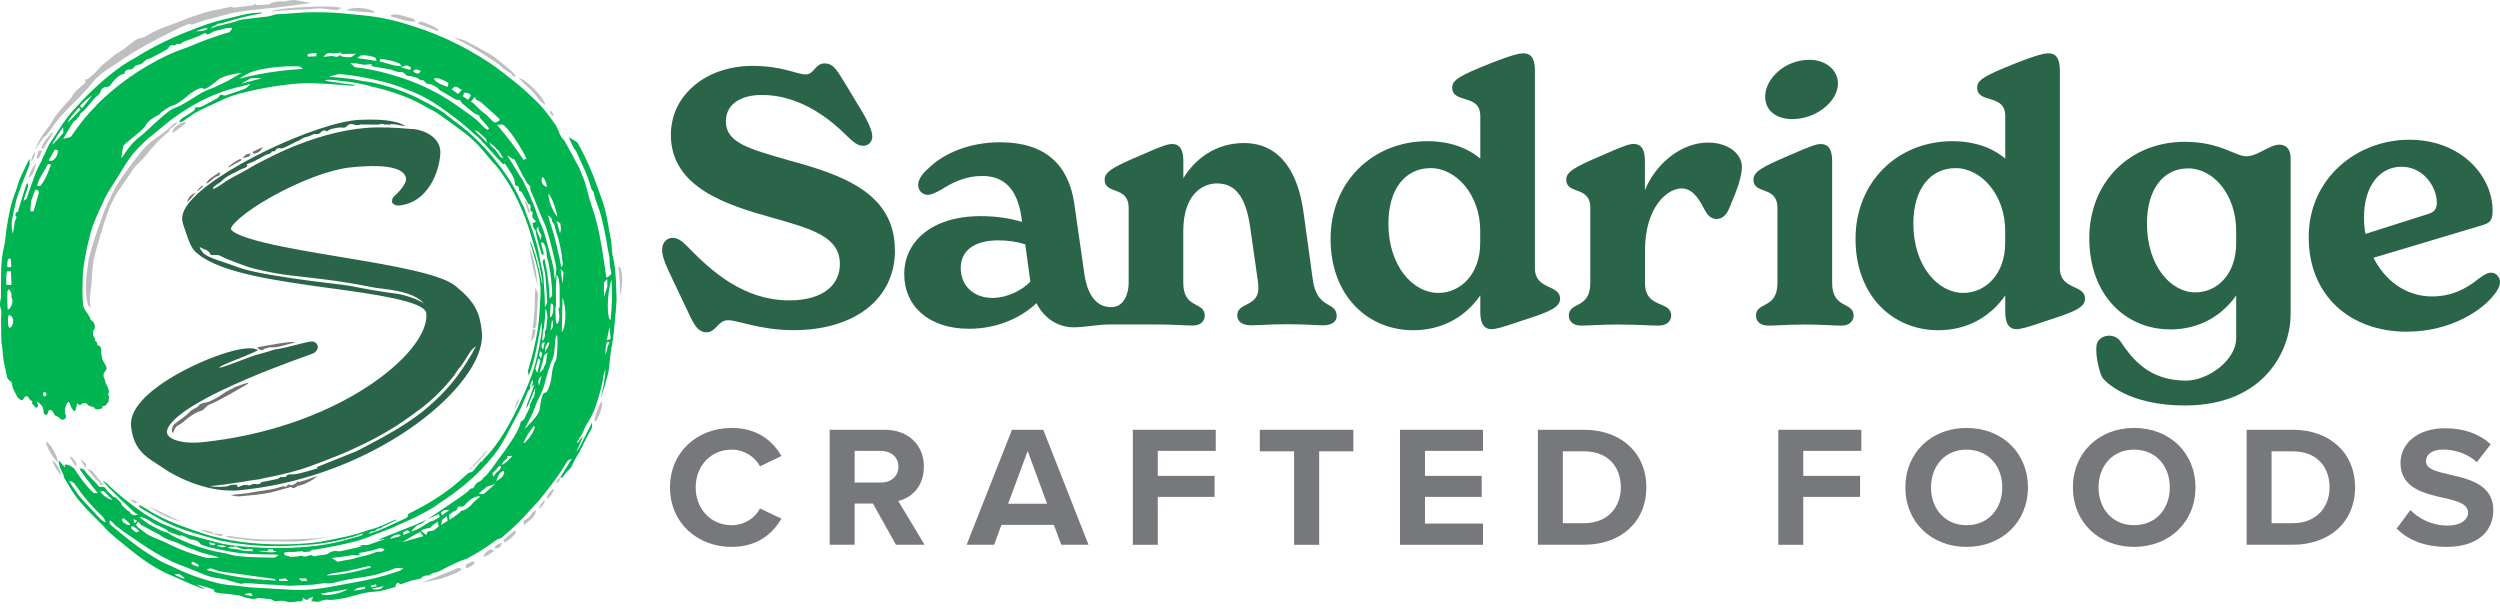 <?xml version="1.0" encoding="UTF-8"?>
<svg xmlns="http://www.w3.org/2000/svg" width="197" height="48" viewBox="0 0 197 48" fill="none">
  <g clip-path="url(#clip0_3592_634)">
    <path d="M171.005 25.961C173.404 25.961 175.148 24.791 176.211 23.288V26.658C176.211 28.374 173.991 30.011 172.223 29.993C169.731 29.968 168.321 28.774 167.14 26.962C166.577 26.101 165.322 26.428 165.211 27.192C165.081 28.053 165.495 29.49 165.65 29.726C165.916 30.126 167.752 31.951 172.167 31.951C178.536 31.951 180.502 27.489 180.502 24.779V12.454C180.502 11.811 180.187 11.399 179.618 11.399C178.845 11.399 177.899 12.314 177.015 12.314C176.131 12.314 174.956 11.174 172.155 11.174C167.894 11.174 164.636 14.29 164.636 18.771C164.636 23.251 167.492 25.955 171.011 25.955L171.005 25.961ZM172.408 13.266C174.436 13.266 176.211 15.351 176.211 18.195V19.171C176.211 21.566 174.752 23.039 172.983 23.039C171.066 23.039 169.181 20.953 169.181 17.613C169.181 14.915 170.467 13.272 172.408 13.272V13.266Z" fill="#2B6549"></path>
    <path d="M70.518 19.723C70.518 15.158 66.295 13.757 62.078 12.611C58.98 11.714 57.199 11.241 57.199 9.556C57.199 8.27 58.287 7.482 60.043 7.482C62.77 7.482 65.095 9.053 66.758 10.732C67.247 11.181 67.562 11.49 68.02 11.49C68.391 11.49 68.737 11.211 68.737 10.762C68.737 10.313 68.447 9.586 67.501 8.076L66.728 6.791C66.01 5.67 65.751 4.997 64.978 4.997C64.205 4.997 64.174 5.864 63.487 5.864C62.801 5.864 61.651 5.191 59.295 5.191C55.647 5.191 52.864 7.488 52.864 10.623C52.864 14.739 57.199 16.14 60.816 17.146C64.001 18.043 66.183 18.656 66.183 20.814C66.183 22.469 64.835 23.67 62.195 23.67C58.695 23.67 56.166 21.487 54.243 19.498C53.897 19.165 53.526 18.741 53.007 18.741C52.574 18.741 52.172 19.074 52.172 19.692C52.172 20.25 52.487 20.953 53.118 22.269L54.355 24.87C54.726 25.652 55.041 26.186 55.678 26.186C56.426 26.186 56.568 25.234 57.372 25.234C58.176 25.234 59.87 26.016 62.541 26.016C67.247 26.016 70.524 23.633 70.524 19.717L70.518 19.723Z" fill="#2B6549"></path>
    <path d="M104.298 25.634C104.929 25.634 105.331 25.355 105.331 24.907C105.331 23.7 103.754 24.458 103.439 21.966L102.721 16.758C102.319 13.733 100.971 11.272 98.016 11.272C95.777 11.272 94.139 12.557 93.248 14.042V12.696C93.248 11.914 93.044 11.35 92.358 11.35C92.043 11.35 91.696 11.435 89.804 12.272C87.764 13.139 87.046 13.533 87.046 14.151C87.046 15.382 88.938 14.6 88.938 16.395V22.306C88.932 23.142 88.58 24.149 87.652 24.197C86.156 24.282 85.612 22.76 85.451 21.608L84.659 16.085C84.227 13.005 82.39 11.211 78.804 11.211C76.392 11.211 74.414 12.078 73.263 13.169C72.831 13.533 72.348 14.066 72.348 14.57C72.348 15.073 72.75 15.352 73.097 15.352C73.412 15.352 73.783 15.158 74.185 14.933C75.106 14.345 76.139 13.866 77.4 13.866C79.039 13.866 80.158 14.788 80.498 17.171L80.529 17.48C79.669 17.231 78.606 17.031 77.283 17.031C73.406 17.031 71.254 19.05 71.254 21.596C71.254 24.143 73.208 25.907 76.361 25.907C78.742 25.907 80.585 24.925 81.673 23.888C82.304 25.149 83.454 25.792 84.585 25.792C85.482 25.792 86.49 25.567 87.485 25.567H91.09C92.525 25.567 93.298 25.652 93.99 25.652C94.683 25.652 94.936 25.234 94.936 24.87C94.936 23.748 93.242 24.367 93.242 22.294V18.207C93.242 15.406 94.677 14.454 95.913 14.454C97.552 14.454 98.207 15.885 98.498 17.789L99.017 21.433C99.104 21.966 99.16 22.415 99.16 22.694C99.16 24.203 97.496 23.815 97.496 24.852C97.496 25.3 97.843 25.634 98.585 25.634C99.326 25.634 99.908 25.549 101.454 25.549C102.999 25.549 103.55 25.634 104.298 25.634ZM78.204 23.476C76.769 23.476 75.706 22.554 75.706 21.123C75.706 19.693 76.856 18.941 78.662 18.941C79.434 18.941 80.183 19.056 80.789 19.25L81.191 22.19C80.591 22.833 79.41 23.476 78.204 23.476Z" fill="#2B6549"></path>
    <path d="M122.929 23.53C122.929 22.384 120.95 22.888 120.95 21.123V5.549C120.95 4.821 120.777 4.203 120.06 4.203C119.775 4.203 119.312 4.257 117.389 5.015C115.15 5.912 114.433 6.276 114.433 6.894C114.433 8.21 116.647 7.343 116.647 9.138V12.496C115.645 11.654 114.235 11.126 112.485 11.126C108.151 11.126 104.849 14.345 104.849 18.826C104.849 23.306 107.78 26.022 111.366 26.022C113.808 26.022 115.589 24.816 116.647 23.276V24.567C116.647 25.125 116.733 25.937 117.537 25.937C117.821 25.937 118.254 25.852 120.035 25.234C122.218 24.537 122.935 24.197 122.935 23.524L122.929 23.53ZM116.64 19.159C116.64 21.566 115.119 23.082 113.338 23.082C111.36 23.082 109.406 20.984 109.406 17.619C109.406 14.903 110.729 13.248 112.739 13.248C114.748 13.248 116.64 15.352 116.64 18.177V19.159Z" fill="#2B6549"></path>
    <path d="M134.585 11.235C132.52 11.235 130.479 12.86 129.62 14.988V12.69C129.62 11.908 129.416 11.345 128.73 11.345C128.414 11.345 128.068 11.429 126.176 12.272C124.135 13.139 123.418 13.533 123.418 14.145C123.418 15.376 125.316 14.594 125.316 16.389V22.3C125.316 24.373 123.622 23.755 123.622 24.876C123.622 25.27 123.906 25.658 124.599 25.658C125.292 25.658 126.034 25.573 127.468 25.573C129.076 25.573 129.966 25.658 130.714 25.658C131.401 25.658 131.691 25.24 131.691 24.876C131.691 23.646 129.626 24.373 129.626 22.3V19.723C129.626 16.334 131.376 14.849 132.495 14.849C133.268 14.849 133.757 15.437 134.276 16.443C134.505 16.892 134.795 17.256 135.253 17.256C135.741 17.256 136.057 16.922 136.286 16.358C136.885 14.958 137.263 13.921 137.263 13.139C137.263 12.133 136.199 11.235 134.591 11.235H134.585Z" fill="#2B6549"></path>
    <path d="M141.214 9.386C143.168 9.386 144.831 7.955 144.831 6.585C144.831 5.464 143.798 4.712 142.593 4.712C140.614 4.712 139.093 6.222 139.093 7.622C139.093 8.689 139.952 9.386 141.22 9.386H141.214Z" fill="#2B6549"></path>
    <path d="M145.121 25.659C145.783 25.659 146.067 25.24 146.067 24.876C146.067 23.755 144.373 24.373 144.373 22.3V12.697C144.373 11.914 144.169 11.351 143.482 11.351C143.167 11.351 142.821 11.435 140.929 12.272C138.888 13.139 138.171 13.533 138.171 14.146C138.171 15.376 140.063 14.594 140.063 16.389V22.3C140.063 24.373 138.369 23.755 138.369 24.876C138.369 25.27 138.653 25.659 139.346 25.659C140.038 25.659 140.78 25.574 142.215 25.574C143.649 25.574 144.422 25.659 145.115 25.659H145.121Z" fill="#2B6549"></path>
    <path d="M164.296 23.53C164.296 22.384 162.317 22.888 162.317 21.123V5.549C162.317 4.821 162.144 4.203 161.427 4.203C161.143 4.203 160.679 4.257 158.756 5.015C156.517 5.912 155.8 6.276 155.8 6.894C155.8 8.21 158.014 7.343 158.014 9.138V12.496C157.012 11.654 155.602 11.126 153.852 11.126C149.518 11.126 146.216 14.345 146.216 18.826C146.216 23.306 149.147 26.022 152.733 26.022C155.176 26.022 156.956 24.816 158.014 23.276V24.567C158.014 25.125 158.1 25.937 158.904 25.937C159.189 25.937 159.621 25.852 161.402 25.234C163.585 24.537 164.302 24.197 164.302 23.524L164.296 23.53ZM158.008 19.159C158.008 21.566 156.486 23.082 154.706 23.082C152.727 23.082 150.773 20.984 150.773 17.619C150.773 14.903 152.096 13.248 154.106 13.248C156.115 13.248 158.008 15.352 158.008 18.177V19.159Z" fill="#2B6549"></path>
    <path d="M196.301 21.487C196.017 21.487 195.782 21.627 195.324 21.96C194.261 22.827 193.086 23.36 191.651 23.36C189.555 23.36 187.917 22.075 187.032 20.311L195.646 17.734C196.165 17.564 196.419 17.425 196.419 16.613C196.419 13.866 193.952 11.011 189.846 11.011C185.74 11.011 181.925 14.036 181.925 18.686C181.925 23.336 185.227 26.137 189.648 26.137C193.148 26.137 195.788 24.403 196.74 22.942C196.913 22.663 197 22.439 197 22.215C197 21.905 196.74 21.487 196.314 21.487H196.301ZM186.284 17.116C186.284 14.654 187.521 13.139 189.24 13.139C190.959 13.139 192.022 14.709 192.022 15.994C192.022 16.497 191.794 16.722 191.336 16.861L186.402 18.431C186.315 18.013 186.284 17.564 186.284 17.116Z" fill="#2B6549"></path>
    <path d="M57.645 35.431C58.671 35.431 59.5 36.013 59.889 36.747L61.577 35.934C60.928 34.807 59.747 33.722 57.645 33.722C54.943 33.722 52.797 35.625 52.797 38.408C52.797 41.191 54.943 43.094 57.645 43.094C59.753 43.094 60.916 41.997 61.577 40.87L59.889 40.069C59.5 40.815 58.671 41.385 57.645 41.385C56.037 41.385 54.819 40.124 54.819 38.408C54.819 36.692 56.037 35.431 57.645 35.431Z" fill="#76787C"></path>
    <path d="M72.806 36.789C72.806 35.104 71.625 33.867 69.702 33.867H65.38V42.925H67.346V39.681H68.787L70.599 42.925H72.856L70.778 39.475C71.773 39.245 72.8 38.39 72.8 36.783L72.806 36.789ZM69.412 38.026H67.346V35.528H69.412C70.203 35.528 70.796 36.019 70.796 36.777C70.796 37.535 70.203 38.026 69.412 38.026Z" fill="#76787C"></path>
    <path d="M79.744 33.867L76.17 42.925H78.334L78.915 41.361H83.046L83.627 42.925H85.773L82.211 33.867H79.744ZM79.441 39.693L80.981 35.541L82.508 39.693H79.447H79.441Z" fill="#76787C"></path>
    <path d="M89.267 42.931H91.233V39.154H95.71V37.499H91.233V35.528H95.802V33.867H89.267V42.931Z" fill="#76787C"></path>
    <path d="M99.272 35.565H101.974V42.931H103.952V35.565H106.642V33.867H99.272V35.565Z" fill="#76787C"></path>
    <path d="M110.321 42.931H116.857V41.258H112.288V39.154H116.758V37.499H112.288V35.528H116.857V33.867H110.321V42.931Z" fill="#76787C"></path>
    <path d="M124.828 33.867H121.186V42.925H124.828C127.721 42.925 129.731 41.13 129.731 38.402C129.731 35.674 127.721 33.867 124.828 33.867ZM124.828 41.227H123.152V35.565H124.828C126.726 35.565 127.721 36.801 127.721 38.402C127.721 40.003 126.658 41.227 124.828 41.227Z" fill="#76787C"></path>
    <path d="M140.131 42.931H142.097V39.154H146.574V37.499H142.097V35.528H146.673V33.867H140.131V42.931Z" fill="#76787C"></path>
    <path d="M154.966 33.722C152.183 33.722 150.143 35.68 150.143 38.408C150.143 41.136 152.177 43.094 154.966 43.094C157.754 43.094 159.801 41.136 159.801 38.408C159.801 35.68 157.767 33.722 154.966 33.722ZM154.966 41.385C153.259 41.385 152.165 40.093 152.165 38.408C152.165 36.723 153.259 35.431 154.966 35.431C156.672 35.431 157.779 36.711 157.779 38.408C157.779 40.106 156.672 41.385 154.966 41.385Z" fill="#76787C"></path>
    <path d="M168.167 33.722C165.384 33.722 163.344 35.68 163.344 38.408C163.344 41.136 165.378 43.094 168.167 43.094C170.956 43.094 173.002 41.136 173.002 38.408C173.002 35.68 170.968 33.722 168.167 33.722ZM168.167 41.385C166.46 41.385 165.366 40.093 165.366 38.408C165.366 36.723 166.46 35.431 168.167 35.431C169.873 35.431 170.98 36.711 170.98 38.408C170.98 40.106 169.873 41.385 168.167 41.385Z" fill="#76787C"></path>
    <path d="M180.676 33.867H177.034V42.925H180.676C183.57 42.925 185.58 41.13 185.58 38.402C185.58 35.674 183.57 33.867 180.676 33.867ZM180.676 41.227H179V35.565H180.676C182.575 35.565 183.57 36.801 183.57 38.402C183.57 40.003 182.5 41.227 180.676 41.227Z" fill="#76787C"></path>
    <path d="M193.012 37.389C191.942 37.147 191.169 36.953 191.169 36.346C191.169 35.801 191.639 35.425 192.529 35.425C193.42 35.425 194.428 35.734 195.176 36.419L196.27 35.007C195.355 34.176 194.137 33.746 192.665 33.746C190.489 33.746 189.159 34.97 189.159 36.474C189.159 38.499 191.101 38.905 192.61 39.244C193.673 39.487 194.483 39.717 194.483 40.396C194.483 40.912 193.958 41.415 192.876 41.415C191.602 41.415 190.588 40.857 189.939 40.19L188.856 41.657C189.728 42.512 191.002 43.094 192.777 43.094C195.269 43.094 196.474 41.845 196.474 40.19C196.474 38.177 194.533 37.735 193.012 37.395V37.389Z" fill="#76787C"></path>
    <path d="M7.961 38.226C8.016 38.208 8.066 38.19 8.115 38.172C7.831 37.814 7.546 37.462 7.262 37.111C7.231 37.074 6.872 36.923 6.866 36.935C7.002 37.153 7.342 37.486 7.478 37.699C7.59 37.826 7.781 37.935 7.893 38.069C7.893 38.111 7.886 38.159 7.88 38.202C7.905 38.208 7.93 38.22 7.954 38.232L7.961 38.226Z" fill="#BFBFBF"></path>
    <path d="M43.065 39.287C43.231 39.336 43.639 38.808 43.646 38.505C43.386 38.638 43.114 38.996 43.065 39.287Z" fill="#BFBFBF"></path>
    <path d="M42.501 39.918C42.501 39.918 42.514 40.075 42.526 40.088C42.644 39.948 42.977 39.609 42.934 39.427C42.742 39.524 42.606 39.772 42.495 39.918H42.501Z" fill="#BFBFBF"></path>
    <path d="M41.574 16.109L41.537 16.055C41.475 15.982 41.469 15.927 41.401 15.849C41.278 15.994 41.426 16.073 41.451 16.17C41.475 16.279 41.525 16.388 41.562 16.497C41.599 16.6 41.587 16.728 41.735 16.782C41.822 16.643 41.717 16.552 41.686 16.449C41.648 16.322 41.605 16.237 41.574 16.115V16.109Z" fill="#BFBFBF"></path>
    <path d="M46.848 33.194C46.972 33.394 47.535 32.176 47.442 31.636C47.275 31.654 46.817 32.861 46.848 33.194Z" fill="#BFBFBF"></path>
    <path d="M44.128 37.632C44.128 37.632 44.128 37.632 44.128 37.626C44.128 37.626 44.121 37.626 44.115 37.626H44.128V37.632Z" fill="#BFBFBF"></path>
    <path d="M44.134 37.632L44.122 37.626C44.122 37.632 44.122 37.638 44.122 37.644C44.122 37.644 44.128 37.644 44.134 37.638V37.632Z" fill="#BFBFBF"></path>
    <path d="M43.874 38.087C44.128 37.862 44.134 37.856 44.122 37.638C43.98 37.747 43.844 37.856 43.874 38.087Z" fill="#BFBFBF"></path>
    <path d="M26.838 4.305L26.876 4.257H26.826L26.838 4.305Z" fill="#BFBFBF"></path>
    <path d="M6.019 36.474C5.92 36.322 5.685 36.038 5.667 36.05C5.216 35.722 5.902 36.614 6.001 36.771C6.019 36.759 6.001 36.486 6.019 36.474Z" fill="#BFBFBF"></path>
    <path d="M6.811 36.596C6.743 36.498 6.335 36.147 6.322 36.159C6.378 36.262 6.675 36.765 6.73 36.868C6.749 36.856 6.792 36.608 6.811 36.596Z" fill="#BFBFBF"></path>
    <path d="M7.399 20.414C7.541 19.759 7.745 19.111 7.937 18.462C8.116 17.868 8.295 17.274 8.506 16.692C8.753 16.007 9.081 15.37 9.507 14.782C9.872 14.279 10.206 13.758 10.552 13.248C10.589 13.194 10.633 13.139 10.676 13.091C10.942 12.818 11.232 12.575 11.467 12.278C12.012 11.587 12.587 10.932 13.273 10.417C13.298 10.399 13.335 10.356 13.335 10.332C13.322 10.181 13.421 10.132 13.52 10.071C13.619 10.011 13.718 9.944 13.811 9.865C13.873 9.811 13.922 9.738 13.978 9.677C13.966 9.659 13.799 9.677 13.743 9.726C13.496 9.932 13.255 10.15 13.007 10.362C12.778 10.556 12.525 10.714 12.284 10.884C11.925 11.132 11.585 11.442 11.276 11.769C11.053 12.011 10.855 12.284 10.658 12.551C10.033 13.394 9.359 14.206 8.889 15.17C8.605 15.752 8.308 16.328 8.098 16.947C7.9 17.522 7.683 18.092 7.498 18.674C7.325 19.196 7.176 19.723 7.028 20.244C6.935 20.572 6.935 20.911 6.879 21.239C6.756 21.966 6.725 22.682 6.805 23.391C6.898 24.209 7.127 24.246 7.139 24.24C7.053 23.628 7.102 23.155 7.151 22.858C7.275 22.045 7.226 21.233 7.393 20.426L7.399 20.414Z" fill="#BFBFBF"></path>
    <path d="M48.271 20.063C48.19 19.759 48.215 19.262 48.153 18.959C47.943 17.928 47.819 16.795 47.461 15.8C47.213 15.115 46.972 14.424 46.706 13.745C46.515 13.26 46.298 12.793 46.075 12.321C45.902 11.957 45.698 11.599 45.507 11.241C45.47 11.175 44.895 10.872 44.851 10.811C44.851 10.969 45.216 11.714 45.309 11.799C45.439 11.92 45.47 12.06 45.525 12.199C45.599 12.381 45.692 12.557 45.773 12.733C45.878 12.957 45.983 13.175 46.082 13.406C46.175 13.618 46.255 13.83 46.335 14.042C46.422 14.279 46.49 14.515 46.57 14.752C46.595 14.831 46.601 14.928 46.657 14.976C46.787 15.085 46.799 15.225 46.83 15.37C46.855 15.473 46.879 15.57 46.91 15.673C47.053 16.098 47.226 16.51 47.343 16.94C47.578 17.838 47.764 18.741 47.9 19.656C47.937 19.911 48.029 20.166 48.036 20.42C48.042 20.784 48.073 21.136 48.172 21.487C48.209 21.621 47.962 21.815 47.782 21.881C47.751 21.675 47.72 21.493 47.696 21.311C47.59 20.614 47.504 19.911 47.374 19.214C47.189 18.177 46.96 17.152 46.601 16.158C46.36 15.491 46.261 14.8 46.008 14.133C45.871 13.782 45.742 13.43 45.569 13.097C45.247 12.466 44.895 11.854 44.554 11.229C44.505 11.138 44.456 11.035 44.381 10.969C44.115 10.732 44.054 10.356 43.893 10.053C43.862 9.992 43.837 9.92 43.794 9.859C43.46 9.41 43.145 8.938 42.774 8.513C42.396 8.083 41.97 7.689 41.549 7.295C41.191 6.961 40.807 6.64 40.424 6.337C39.824 5.87 39.237 5.391 38.606 4.973C37.474 4.215 36.287 3.566 35.032 3.002C34.005 2.542 32.948 2.172 31.872 1.85C30.889 1.559 29.881 1.341 28.855 1.232C28.212 1.165 27.569 1.099 26.925 1.044C25.881 0.953 24.866 0.941 23.822 0.989C23.209 1.02 22.684 1.086 22.072 1.111C21.991 1.111 21.762 1.123 21.682 1.141C21.509 1.19 21.342 1.256 21.163 1.287C20.619 1.377 20.093 1.396 19.549 1.481C19.289 1.523 19.005 1.523 18.77 1.62C18.343 1.796 17.892 1.85 17.459 1.984C17.329 2.026 17.193 2.044 17.063 2.075C16.902 2.135 16.741 2.19 16.575 2.25C16.568 2.226 16.853 2.02 17.026 1.99C17.094 1.826 17.304 1.875 17.434 1.838C18.46 1.535 19.474 1.238 20.538 1.068C20.6 1.056 20.656 1.02 20.711 0.996C20.285 0.996 19.877 1.026 19.468 1.099C19.023 1.183 18.584 1.317 18.139 1.414C17.286 1.59 16.457 1.838 15.647 2.153C15.004 2.402 14.361 2.645 13.736 2.923C12.691 3.39 11.677 3.912 10.713 4.518C10.348 4.748 9.958 4.942 9.606 5.191C8.344 6.082 7.213 7.119 6.174 8.253C5.865 8.592 5.543 8.932 5.271 9.295C4.777 9.968 4.443 10.55 3.967 11.235C3.923 11.296 3.818 11.496 3.781 11.563C3.589 11.945 3.466 12.278 3.28 12.654C3.101 13.018 2.928 13.327 2.786 13.709C2.544 14.339 2.353 14.909 2.13 15.552C2.229 15.582 1.895 15.794 1.87 15.843C1.883 15.582 2.025 15.334 2.087 15.103C2.149 14.873 2.266 14.661 2.18 14.418C2.112 14.479 2.062 14.546 2.037 14.624C1.846 15.243 1.66 15.855 1.468 16.474C1.438 16.583 1.456 16.728 1.271 16.74C1.246 16.74 1.184 16.946 1.221 16.983C1.363 17.128 1.277 17.231 1.203 17.359C1.159 17.437 1.153 17.534 1.141 17.631C1.11 17.856 1.023 18.365 1.011 18.383C0.949 18.365 0.887 17.686 0.943 17.371C1.036 16.868 1.147 16.37 1.258 15.873C1.314 15.619 1.413 15.364 1.499 15.121C1.778 14.303 2.044 13.788 2.328 12.969C2.347 12.915 2.328 12.557 2.34 12.496C2.322 12.496 1.759 13.618 1.524 14.194C1.407 14.485 1.351 14.794 1.234 15.085C0.825 16.104 0.64 17.165 0.485 18.238C0.43 18.62 0.423 19.014 0.331 19.384C0.009 20.633 0.102 21.906 0.077 23.173C0.077 23.336 0.077 23.506 0.034 23.664C-0.016 23.894 -0.016 24.112 0.065 24.337C0.108 24.458 0.108 24.597 0.108 24.731C0.108 24.858 0.077 24.979 0.083 25.107C0.102 25.737 0.083 26.368 0.114 27.004C0.114 27.035 0.127 27.065 0.133 27.095C0.219 27.544 0.213 28.077 0.306 28.526C0.355 28.787 0.411 29.053 0.473 29.308C0.535 29.569 0.522 29.872 0.801 30.017C0.881 30.06 0.949 30.187 0.955 30.272C0.968 30.636 1.19 30.909 1.332 31.218C1.388 31.339 1.518 31.436 1.629 31.521C1.66 31.545 1.741 31.515 1.802 31.509C1.821 31.43 1.951 31.345 1.969 31.23C2.044 31.297 2.161 31.2 2.186 31.23C2.291 31.357 2.316 31.545 2.513 31.594C2.526 31.594 2.557 31.63 2.551 31.636C2.439 31.848 2.699 31.903 2.736 32.054C2.748 32.091 2.866 32.139 2.909 32.121C2.959 32.103 3.002 32.012 2.996 31.957C2.99 31.86 2.94 31.764 2.897 31.624C3.206 31.818 3.404 32.036 3.435 32.376C3.441 32.437 3.416 32.515 3.447 32.558C3.484 32.618 3.558 32.697 3.62 32.703C3.676 32.703 3.732 32.612 3.781 32.552C3.8 32.533 3.781 32.491 3.793 32.461C3.837 32.285 3.954 32.242 4.09 32.364C4.164 32.43 4.208 32.527 4.263 32.612C4.307 32.673 4.338 32.764 4.393 32.776C4.548 32.812 4.659 32.891 4.758 33C4.851 33.103 4.968 33.085 5.08 33.025C5.197 32.964 5.228 32.855 5.191 32.727C5.172 32.673 5.148 32.618 5.129 32.588C5.018 32.2 5.376 31.406 5.482 31.764C5.587 32.121 5.84 32.521 5.939 32.346C6.038 32.17 6.032 31.673 6.131 31.812C6.236 31.951 6.36 31.945 6.397 31.867C6.434 31.788 6.768 31.642 6.941 31.921C6.996 31.951 7.052 32 7.12 32.012C7.262 32.042 7.411 32.042 7.485 32.206C7.503 32.242 7.615 32.273 7.67 32.261C7.819 32.218 8.048 32.285 8.072 32.03C8.072 32.018 8.103 31.994 8.116 31.994C8.369 32.024 8.425 31.77 8.542 31.666C8.579 31.63 8.555 31.357 8.598 31.303L8.524 31.036C8.691 30.818 8.468 30.503 8.344 30.212C8.289 30.078 8.27 29.927 8.208 29.799C8.097 29.563 8.177 29.369 8.332 29.193C8.419 29.096 8.419 29.005 8.369 28.896C8.338 28.823 8.314 28.744 8.27 28.684C8.029 28.362 7.98 27.992 7.973 27.605C7.973 27.526 7.949 27.447 7.936 27.368C7.905 27.235 7.67 27.229 7.67 27.18C7.646 27.113 7.677 26.992 7.572 26.907C7.541 26.944 7.528 26.804 7.485 26.847L7.466 26.641C7.287 26.416 7.337 26.398 7.337 26.058C7.547 25.949 7.473 25.622 7.411 25.464C7.367 25.361 7.219 25.252 7.132 25.18C7.071 25.131 7.163 25.01 7.058 24.991C6.885 24.604 6.595 24.422 6.545 23.979C6.465 23.209 6.502 22.56 6.52 21.778C6.533 21.105 6.669 20.529 6.786 19.863C6.867 19.402 6.99 18.971 7.095 18.523C7.312 17.607 7.745 16.777 8.122 15.922C8.326 15.461 8.586 15.018 8.864 14.6C9.55 13.563 10.113 12.387 11.028 11.532C11.115 11.454 11.189 11.363 11.275 11.278C11.405 11.15 11.541 11.023 11.677 10.902C11.758 10.829 11.85 10.768 11.937 10.702C12.493 10.265 13.106 9.708 13.681 9.295C15.684 7.858 17.279 7.179 19.332 6.725C19.444 6.7 19.617 6.616 19.759 6.64C19.66 6.658 19.549 6.84 19.456 6.894C19.394 6.931 19.338 6.979 19.277 7.004C18.862 7.149 18.448 7.301 18.028 7.434C17.861 7.489 17.7 7.598 17.521 7.47C17.471 7.434 17.317 7.489 17.286 7.555C17.193 7.755 17.038 7.786 16.902 7.858C16.556 8.04 16.21 8.246 15.857 8.41C15.721 8.471 15.567 8.44 15.393 8.459C15.375 8.689 15.208 8.78 15.041 8.883C14.818 9.016 14.602 9.15 14.386 9.295C14.293 9.356 14.219 9.453 14.138 9.538C14.151 9.568 14.157 9.598 14.169 9.635C14.262 9.598 14.367 9.58 14.454 9.526C14.787 9.307 15.103 9.041 15.449 8.853C15.919 8.592 16.395 8.38 16.878 8.168C17.366 7.943 17.848 7.689 18.355 7.531C19.957 7.034 22.208 6.634 24.093 6.549C25.021 6.555 26.01 6.616 27.717 6.755C27.884 6.743 27.909 6.755 28.032 6.7C27.853 6.646 27.668 6.67 27.482 6.634C27.303 6.597 27.111 6.61 26.932 6.561C26.771 6.519 25.782 6.422 25.621 6.349C25.714 6.173 27.043 6.422 27.198 6.416C27.352 6.409 28.768 6.628 29.226 6.81C30.475 7.082 31.693 7.47 32.849 8.028C33.121 8.162 33.375 8.325 33.647 8.477C33.925 8.628 34.222 8.75 34.475 8.925C35.057 9.326 35.619 9.756 36.194 10.168C36.757 10.569 37.289 11.005 37.753 11.514C38.087 11.884 38.396 12.278 38.717 12.654C38.847 12.812 39.008 12.945 39.132 13.109C39.639 13.757 40.096 14.443 40.48 15.17C41.073 16.298 41.543 17.468 41.889 18.692C41.957 18.947 42.032 19.196 42.112 19.45C42.39 20.348 42.607 21.251 42.73 22.178C42.73 22.215 42.743 22.257 42.743 22.294C42.743 22.33 42.736 22.366 42.73 22.403C42.471 21.251 42.26 20.099 41.79 19.014C41.778 19.087 41.79 19.153 41.803 19.214C41.939 19.675 42.075 20.129 42.205 20.584C42.458 21.475 42.644 22.378 42.588 23.312C42.532 24.209 42.514 25.058 42.372 25.956C42.199 27.035 41.939 28.084 41.63 29.132C41.617 29.169 41.605 29.205 41.599 29.241C41.586 29.302 41.667 29.538 41.661 29.593C42.211 28.296 42.372 26.804 42.656 25.452C42.842 25.64 42.458 27.592 42.192 28.611C41.883 29.775 41.364 30.927 40.844 32.012C40.251 33.249 39.589 34.443 38.724 35.516C38.526 35.765 38.291 35.989 38.074 36.226C38.037 36.317 38.012 36.414 37.876 36.383C37.716 36.577 37.561 36.777 37.4 36.971C37.295 37.099 37.196 37.232 36.998 37.232C36.943 37.232 36.881 37.299 36.831 37.341C36.627 37.523 36.423 37.711 36.219 37.887C35.384 38.62 34.469 39.251 33.498 39.797C33.109 40.015 32.713 40.215 32.324 40.421C32.262 40.451 32.157 40.5 32.157 40.53C32.181 40.742 31.996 40.821 31.885 40.876C31.273 41.148 30.772 41.397 30.16 41.664C29.863 41.821 29.43 41.937 29.263 42.003C29.183 42.034 28.929 42.1 29.158 41.949C29.275 41.852 29.411 41.815 29.56 41.846C29.677 41.664 29.85 41.621 30.054 41.633C30.073 41.5 30.203 41.494 30.289 41.446C30.456 41.361 30.629 41.294 30.802 41.209C30.963 41.13 31.118 41.045 31.273 40.961C31.211 40.942 31.167 40.961 31.118 40.973C30.518 41.215 29.943 41.536 29.306 41.694C28.886 41.797 28.484 41.967 28.063 42.088C27.439 42.276 25.509 42.646 25.126 42.719C23.339 42.931 21.546 42.955 19.753 42.785C18.708 42.688 17.675 42.507 16.655 42.234C16.136 42.094 15.641 41.918 15.134 41.743C13.866 41.306 12.63 40.815 11.504 40.081C11.35 39.984 11.189 39.906 10.979 39.784V39.96C11.486 40.3 12.104 40.627 12.636 40.924C13.415 41.361 14.25 41.676 15.097 41.943C15.672 42.125 16.253 42.276 16.828 42.452C17.712 42.725 18.634 42.816 19.543 42.925C20.384 43.028 21.243 43.034 22.096 43.034C22.776 43.034 23.463 42.967 24.143 42.937C25.466 42.87 26.759 42.591 28.026 42.24C28.113 42.179 28.539 42.052 28.663 42.058L28.416 42.222C27.717 42.41 27.024 42.628 26.32 42.779C24.829 43.089 23.314 43.179 21.793 43.185C20.433 43.185 18.844 43.083 17.502 42.846C17.242 42.773 14.837 42.149 14.645 42.052C14.46 41.955 13.205 41.421 12.914 41.324C12.611 41.215 11.696 40.688 11.418 40.512C10.842 40.112 9.365 39.069 8.437 38.099L8.072 37.856C8.363 38.299 10.162 39.978 10.601 40.385C10.639 40.427 10.867 40.53 10.904 40.566C10.781 40.524 10.527 40.724 10.354 40.475C10.255 40.542 10.292 40.391 10.224 40.336C10.02 40.233 9.6 39.863 9.563 39.712C9.525 39.56 9.204 39.312 9.111 39.196C8.957 39.233 8.808 39.014 8.709 38.923C8.604 38.827 8.573 38.82 8.468 38.717C8.4 38.578 8.258 38.378 8.184 38.378C8.159 38.366 8.011 38.366 7.986 38.354C7.887 38.42 7.819 38.36 7.763 38.293C7.658 38.141 6.786 37.305 6.7 37.111C6.613 36.911 6.23 36.874 6.273 36.959C6.316 37.038 7.139 38.196 7.726 38.875L7.38 38.845C7.38 38.845 7.176 38.669 6.916 38.384C6.656 38.099 5.995 37.171 5.902 37.008C5.735 36.711 4.987 36.438 5.111 36.723C5.234 37.014 4.82 36.486 4.678 36.323C4.542 36.153 4.653 36.844 5.018 37.438C5.024 37.517 5.018 37.584 5.042 37.626C5.321 38.093 5.587 38.566 5.896 39.008C6.168 39.39 6.483 39.748 6.805 40.094C7.337 40.669 7.93 41.197 8.45 41.785C8.623 41.985 9.649 42.834 10.15 43.228C11.121 44.004 12.129 44.744 13.285 45.253C14.114 45.617 15.962 46.465 16.123 46.399C15.882 46.271 15.684 46.162 15.48 46.059C15.931 46.15 16.364 46.29 16.797 46.435C16.834 46.447 16.89 46.49 16.884 46.502C16.834 46.69 17.001 46.678 17.088 46.696C17.558 46.805 18.034 46.781 18.51 46.878C18.708 46.92 18.924 46.914 19.091 46.999C19.357 47.132 19.642 47.132 19.92 47.199C19.988 47.217 20.062 47.193 20.136 47.175C20.229 47.157 20.316 47.114 20.402 47.12C20.717 47.145 21.027 47.187 21.342 47.217C21.453 47.229 21.583 47.387 21.694 47.381C22.047 47.357 22.294 47.284 22.616 47.417C22.919 47.538 23.327 47.363 23.636 47.387C23.822 47.405 23.883 47.302 23.846 47.09C24.465 47.532 24.063 47.047 24.681 47.072C24.638 47.09 24.545 47.405 24.526 47.411C24.52 47.411 24.743 47.369 24.737 47.381C24.934 47.448 25.126 47.441 25.231 47.375C25.281 47.339 25.683 47.242 25.72 47.248C25.955 47.314 26.443 47.248 26.654 47.211C27.797 47.047 28.026 46.817 29.17 46.653C29.38 46.623 29.591 46.629 29.801 46.593C30.017 46.562 30.234 46.508 30.45 46.453C30.728 46.387 31.273 46.217 31.273 46.205C31.229 46.199 31.186 46.193 31.143 46.187C31.161 46.15 31.174 46.114 31.192 46.077C31.242 45.956 31.39 45.871 31.439 45.944C31.538 46.096 31.637 46.017 31.736 45.986C31.99 45.902 32.231 45.805 32.484 45.732C32.651 45.683 32.831 45.671 33.004 45.629C33.078 45.611 33.177 45.586 33.22 45.532C33.331 45.386 33.48 45.362 33.647 45.35C33.727 45.344 33.839 45.35 33.882 45.307C34.043 45.126 34.278 45.144 34.475 45.065C34.55 45.035 34.63 45.004 34.704 44.968C34.853 44.895 35.001 44.81 35.15 44.731C35.681 44.471 36.201 44.198 36.776 44.028C36.794 44.022 36.813 44.01 36.831 43.998C37.623 43.574 38.383 43.101 39.094 42.555C39.15 42.513 39.224 42.494 39.286 42.464C39.379 42.428 39.49 42.41 39.558 42.349C39.948 42.015 40.343 41.676 40.708 41.318C41.086 40.955 41.432 40.566 41.79 40.178C42.087 39.857 42.396 39.542 42.669 39.202C43.373 38.317 44.066 37.42 44.641 36.444C44.74 36.28 44.857 36.177 45.049 36.171C44.746 36.662 44.443 37.147 44.134 37.638C44.276 37.669 44.363 37.59 44.431 37.481C44.48 37.402 44.536 37.323 44.598 37.256C44.74 37.105 44.907 36.971 45.018 36.808C45.123 36.65 45.167 36.45 45.259 36.286C45.476 35.898 45.736 35.528 45.915 35.116C46.113 34.655 46.379 34.225 46.607 33.782C46.657 33.691 46.681 33.4 46.638 33.303C46.601 33.382 46.589 33.413 46.576 33.443C46.267 34.055 45.964 34.674 45.649 35.286C45.593 35.395 45.507 35.492 45.426 35.589C45.587 35.213 45.754 34.837 45.915 34.461C45.902 34.449 45.884 34.443 45.871 34.431C45.76 34.589 45.643 34.74 45.531 34.898C45.507 34.88 45.482 34.868 45.463 34.849C45.575 34.667 45.692 34.486 45.803 34.304C45.871 34.189 45.933 34.073 45.989 33.952C46.051 33.819 46.082 33.673 46.156 33.558C46.447 33.103 46.719 32.643 46.898 32.127C47.195 31.272 47.454 30.405 47.578 29.502C47.597 29.375 47.658 29.247 47.702 29.12C47.727 29.12 47.652 29.89 47.578 30.26C47.504 30.648 47.405 31.03 47.318 31.412C47.3 31.491 47.696 30.345 47.838 29.726C47.875 29.557 47.937 29.393 47.962 29.223C48.023 28.768 48.054 28.314 48.116 27.859C48.19 27.301 48.32 26.756 48.363 26.198C48.431 25.337 48.555 24.458 48.586 23.597C48.592 23.409 48.574 23.221 48.567 23.033C48.543 22.051 48.512 21.045 48.258 20.075L48.271 20.063ZM0.603 20.572C0.603 20.572 0.628 20.384 0.64 20.384C0.652 20.384 0.838 20.384 0.85 20.396C0.863 20.402 0.869 20.584 0.869 20.596L0.887 21.002C0.887 21.002 0.869 21.051 0.844 21.057H0.621C0.597 21.057 0.572 21.039 0.572 21.014C0.566 20.924 0.572 20.62 0.609 20.566L0.603 20.572ZM0.522 22.439C0.522 22.439 0.498 22.415 0.498 22.403C0.498 22.397 0.454 21.669 0.547 21.439V21.421H0.56C0.572 21.39 0.59 21.372 0.615 21.372C0.634 21.372 0.825 21.372 0.838 21.384C0.85 21.396 0.863 21.409 0.863 21.421L0.906 22.403C0.906 22.403 0.875 22.451 0.838 22.451H0.584C0.584 22.451 0.584 22.451 0.578 22.451C0.56 22.451 0.547 22.445 0.535 22.439H0.522ZM0.609 24.385C0.56 23.791 0.578 23.3 0.578 22.967C0.578 22.96 0.671 22.797 0.696 22.791C0.788 22.863 0.912 23.1 0.906 23.185C0.893 23.276 0.887 23.427 0.931 23.494C1.097 23.773 0.819 24.416 0.609 24.385ZM0.739 25.852C0.609 25.731 0.59 24.961 0.696 24.828C1.172 24.888 1.116 25.695 0.739 25.852ZM16.37 2.281C16.37 2.281 16.061 2.414 15.999 2.438C15.993 2.426 15.449 2.487 15.443 2.469C15.505 2.444 16.278 2.093 16.37 2.275V2.281ZM7.269 7.513C7.176 7.628 6.557 8.41 6.471 8.525C6.446 8.507 6.329 8.404 6.31 8.386C6.329 8.216 7.25 7.495 7.269 7.513ZM6.217 8.483C6.217 8.483 6.341 8.628 6.353 8.634C6.322 8.683 5.358 9.665 5.339 9.653C5.364 9.398 6.186 8.525 6.217 8.483ZM2.866 15.904C2.742 16.334 2.662 16.595 2.65 16.625C2.65 16.637 2.631 16.649 2.619 16.655H2.433C2.427 16.655 2.415 16.655 2.408 16.655C2.384 16.643 2.388 16.496 2.421 16.213C2.439 16.067 2.464 15.873 2.464 15.831C2.464 15.819 2.464 15.807 2.464 15.794C2.476 15.77 2.551 15.564 2.619 15.382C2.705 15.14 2.761 14.994 2.773 14.97C2.786 14.946 2.81 14.934 2.835 14.946C2.872 14.958 3.045 14.988 3.051 15.091C3.051 15.121 3.051 15.158 3.058 15.176C3.058 15.188 3.064 15.2 3.058 15.212C3.045 15.237 2.946 15.594 2.854 15.904H2.866ZM3.565 31.248C3.503 31.212 3.404 31.181 3.398 31.133C3.379 31.06 3.422 30.981 3.441 30.903C3.565 30.89 3.657 30.945 3.664 31.066C3.664 31.127 3.602 31.188 3.565 31.248ZM3.991 13.048C3.787 13.594 3.577 14.164 3.187 14.636C3.175 14.649 3.163 14.655 3.15 14.655C3.144 14.655 2.965 14.655 2.959 14.655C2.94 14.643 2.928 14.624 2.934 14.6C3.021 14.218 3.218 13.891 3.416 13.569C3.54 13.369 3.664 13.163 3.763 12.945C3.775 12.921 3.8 12.909 3.824 12.921C3.849 12.933 4.035 12.957 4.022 12.981L3.997 13.048H3.991ZM4.096 12.672C4.096 12.672 3.911 12.678 3.899 12.678C3.886 12.678 3.874 12.678 3.861 12.666C3.849 12.648 3.843 12.624 3.855 12.605L4.3 11.823C4.3 11.823 4.338 11.793 4.356 11.799C4.381 11.799 4.566 11.823 4.566 11.848C4.554 12.23 4.393 12.515 4.096 12.672ZM4.127 11.393C4.121 11.217 4.944 10.077 4.968 10.029C4.981 10.029 4.981 10.447 4.999 10.453C4.981 10.508 4.152 11.405 4.134 11.393H4.127ZM7.602 8.301C6.823 9.071 6.217 9.841 5.618 10.738C5.55 10.841 5.129 10.89 4.974 10.95C5.086 10.762 5.185 10.569 5.308 10.387C5.432 10.211 5.432 10.162 5.543 9.98C5.648 9.811 5.704 9.714 5.822 9.568C5.939 9.423 5.951 9.611 6.125 9.235C6.168 9.332 6.292 9.047 6.341 8.932C6.378 8.932 6.638 8.695 6.65 8.683C7.034 8.21 7.027 8.265 7.411 7.792C7.473 7.713 7.541 7.628 7.627 7.574C7.776 7.483 7.868 7.373 7.924 7.204C7.992 7.022 8.14 6.84 8.443 6.846C8.542 6.846 8.666 6.779 8.709 6.7C8.901 6.397 9.154 6.143 9.451 5.931C9.519 5.882 9.612 5.864 9.699 5.84C9.736 5.827 9.81 5.827 9.81 5.809C9.828 5.506 10.057 5.488 10.323 5.464C10.397 5.458 10.502 5.397 10.533 5.336C10.682 5.064 10.929 5.161 11.183 4.997C11.281 4.93 11.486 4.7 11.615 4.657C11.696 4.633 11.782 4.627 11.85 4.591C12.32 4.354 12.673 4.154 13.13 3.912C13.31 3.815 13.303 3.463 13.73 3.578C13.798 3.596 13.916 3.439 13.996 3.463C14.237 3.53 14.367 3.318 14.546 3.257C14.992 3.105 15.208 3.02 15.635 2.851C15.795 2.784 16.321 2.475 16.216 2.663C16.42 2.82 16.674 2.523 16.896 2.457C17.193 2.378 17.533 2.293 17.83 2.226C17.953 2.196 18.096 2.208 18.232 2.196C18.25 2.226 18.269 2.257 18.287 2.293C18.176 2.347 18.157 2.517 18.04 2.548C17.582 2.663 17.131 2.839 16.686 2.984C16.08 3.178 15.585 3.396 15.004 3.633C14.41 3.875 13.841 4.045 13.266 4.318C11.09 5.342 9.216 6.676 7.59 8.283L7.602 8.301ZM16.76 6.937C16.63 6.973 15.919 7.264 15.659 7.446C15.393 7.628 14.132 8.422 13.798 8.495C13.458 8.568 12.741 9.223 12.271 9.647C11.801 10.071 11.448 10.447 10.787 10.963C10.125 11.478 9.525 12.684 9.563 12.387C9.6 12.09 9.674 11.666 9.73 11.484C9.785 11.302 11.312 10.284 11.517 9.823C11.727 9.362 12.759 8.956 12.63 8.956C12.5 8.956 13.458 8.307 13.625 8.307C13.792 8.307 14.398 7.901 14.738 7.586C15.078 7.27 15.87 6.791 15.999 6.973C16.129 7.155 16.847 6.585 17.205 6.27C17.564 5.955 18.819 5.755 19.048 5.737L17.972 6.361C17.972 6.361 16.89 6.894 16.76 6.931V6.937ZM18.998 6.597C18.998 6.597 19.759 6.185 19.753 6.173C19.846 6.155 20.612 6.155 20.619 6.173C20.526 6.185 19.091 6.585 18.998 6.597ZM19.388 6.076L18.825 6.209L19.543 5.791C20.291 5.403 22.214 5.161 23.611 5.233L23.871 5.427C22.257 5.524 20.792 5.737 19.388 6.07V6.076ZM24.934 4.439L24.242 4.457V4.288L24.261 4.269C24.31 4.221 24.761 4.178 24.885 4.172H24.934V4.433V4.439ZM44.214 18.032C44.214 18.032 44.14 18.377 44.128 18.377C44.097 18.238 43.893 17.553 43.862 17.413C43.88 17.413 44.128 17.601 44.146 17.595C44.171 17.741 44.19 17.886 44.214 18.032ZM43.917 17.086C43.602 16.698 43.231 15.928 43.213 15.267C43.441 15.437 43.843 16.504 43.917 17.086ZM43.497 17.444C43.54 17.48 43.639 17.631 43.658 17.674C43.751 17.886 43.738 18.001 43.812 18.22C44.115 19.074 44.264 19.929 44.35 20.82C44.35 20.851 44.258 21.051 44.239 21.087C44.01 19.905 43.744 18.68 43.343 17.547C43.287 17.371 43.237 17.14 43.182 16.965C43.373 17.098 43.54 17.243 43.497 17.444ZM42.767 13.939C42.904 14.073 43.064 14.376 43.101 14.733C42.767 14.661 42.539 14.236 42.767 13.939ZM41.704 14.6C41.747 14.618 41.79 14.697 41.784 14.746C41.76 15.055 41.957 15.297 42.056 15.564C42.248 16.061 42.452 16.552 42.65 17.049C42.786 17.383 42.934 17.613 43.039 17.953C43.182 18.42 43.336 18.898 43.441 19.371C43.559 19.911 43.726 20.451 43.819 20.996C43.874 21.33 43.751 21.742 43.744 22.081C43.714 21.9 43.67 21.724 43.664 21.542C43.627 20.917 43.41 20.335 43.262 19.729C43.151 19.274 43.021 18.826 42.897 18.377C42.866 18.256 42.811 18.141 42.767 18.02C42.588 17.571 42.372 17.128 42.242 16.661C42.13 16.255 41.933 15.892 41.79 15.504C41.654 15.121 41.45 14.764 41.283 14.388C41.24 14.291 41.191 14.218 41.154 14.115C41.086 14.048 41.03 13.957 40.98 13.879C40.659 13.369 40.343 12.848 40.028 12.333C40.01 12.302 39.997 12.266 39.991 12.224C40.127 12.345 40.294 12.508 40.504 12.545C40.535 12.545 40.56 12.599 40.578 12.63C40.801 13.06 41.024 13.491 41.24 13.927C41.259 13.97 41.339 14.042 41.351 14.091C41.401 14.145 41.389 14.194 41.432 14.255C41.512 14.376 41.556 14.521 41.704 14.588V14.6ZM43.336 24.998C43.367 24.64 43.361 24.294 43.392 23.937C43.751 23.779 43.608 25.022 43.336 24.998ZM43.547 25.792C43.547 25.792 43.386 26.083 43.373 26.077C43.398 25.883 43.46 25.464 43.491 25.264C43.59 25.155 43.584 25.592 43.553 25.786L43.547 25.792ZM42.644 18.492C42.693 18.559 42.619 18.789 42.619 18.923C42.588 18.85 42.44 18.547 42.316 18.201C42.279 18.104 42.23 17.983 42.44 17.874C42.403 18.122 42.52 18.323 42.644 18.492ZM41.487 12.49L41.265 12.599C41.172 12.466 41.073 12.327 40.98 12.193C40.77 11.884 40.548 11.569 40.319 11.272C40.096 10.975 39.861 10.69 39.614 10.38C39.503 10.247 39.391 10.114 39.28 9.968L39.169 9.835L39.595 9.811C39.991 9.968 41.048 11.551 41.481 12.49H41.487ZM39.688 12.49C39.688 12.49 39.472 12.381 39.459 12.393C39.317 12.199 39.169 12.005 39.026 11.805C38.903 11.69 38.785 11.575 38.662 11.454C38.68 11.435 38.538 11.229 38.556 11.211C38.662 11.345 39.057 11.539 39.094 11.726C39.348 11.829 39.521 12.308 39.688 12.49ZM37.4 7.64L37.536 7.852C37.536 7.852 37.549 7.865 37.555 7.871C37.586 7.889 37.617 7.901 37.654 7.919C37.746 7.962 37.845 8.004 37.926 8.077C38.26 8.374 38.754 8.81 39.076 9.107L39.342 9.362C39.342 9.362 39.36 9.404 39.367 9.435C39.367 9.447 39.367 9.459 39.367 9.477L39.064 9.671L38.983 9.635C38.983 9.635 38.946 9.617 38.928 9.611C38.89 9.592 38.853 9.58 38.822 9.55C38.754 9.483 38.686 9.417 38.624 9.344C38.532 9.247 38.433 9.144 38.334 9.053C38.266 8.992 38.192 8.938 38.117 8.883C38.043 8.828 37.969 8.774 37.895 8.713C37.753 8.586 37.623 8.453 37.493 8.319C37.45 8.271 37.4 8.228 37.357 8.18C37.351 8.18 37.345 8.174 37.338 8.168H37.326L37.314 8.143L37.11 8.004L37.406 7.64H37.4ZM36.609 7.289L36.732 7.313C36.844 7.343 37.06 7.343 37.097 7.543L36.887 7.865L36.448 7.567L36.603 7.289H36.609ZM35.817 6.834C36.028 6.816 36.071 6.87 36.145 6.943C36.163 6.961 36.256 7.01 36.275 7.028L36.405 7.064L36.102 7.404L35.589 7.04L35.811 6.834H35.817ZM34.463 6.149C34.754 6.24 35.125 6.355 35.335 6.561L35.285 6.846L34.983 6.737C34.717 6.64 34.383 6.482 34.253 6.3L34.179 6.191L34.457 6.155L34.463 6.149ZM32.701 5.488C32.787 5.433 33.103 5.567 33.109 5.573L33.165 5.597L33.004 5.797L32.93 5.785C32.93 5.785 32.892 5.785 32.874 5.779C32.849 5.779 32.831 5.779 32.806 5.767C32.775 5.761 32.744 5.755 32.713 5.743C32.658 5.718 32.633 5.682 32.608 5.652C32.602 5.64 32.596 5.633 32.583 5.627L32.54 5.585L32.701 5.494V5.488ZM32.002 5.154L32.157 5.191C32.157 5.191 32.416 5.294 32.392 5.379L32.305 5.506L31.576 5.294L32.002 5.154ZM29.98 4.633C30.574 4.7 31.05 4.821 31.477 5.003L31.674 5.221L31.39 5.197C31.031 5.167 30.691 5.064 30.363 4.96C30.215 4.912 30.054 4.863 29.9 4.827L29.98 4.633ZM28.397 4.391C28.645 4.294 29.374 4.421 29.603 4.566L29.677 4.803L28.144 4.572L28.397 4.391ZM28.626 5.1C28.781 5.112 28.935 5.082 29.09 5.07C29.164 5.07 29.238 5.07 29.349 5.064C29.3 5.118 29.269 5.142 29.25 5.167C29.263 5.185 29.269 5.215 29.281 5.215C29.745 5.3 30.209 5.379 30.673 5.458C30.753 5.47 30.834 5.482 30.901 5.518C31.019 5.573 31.371 5.694 31.507 5.676C31.662 5.658 31.841 5.694 31.94 5.864C31.971 5.918 32.064 5.967 32.132 5.973C32.41 5.991 32.676 6.064 32.93 6.167C32.985 6.191 33.029 6.24 33.078 6.276C33.097 6.294 33.127 6.337 33.14 6.331C33.356 6.258 33.455 6.397 33.56 6.543C33.591 6.585 33.666 6.603 33.721 6.603C33.962 6.61 34.154 6.749 34.358 6.84C34.438 6.876 34.5 6.955 34.568 7.016C34.611 7.052 34.649 7.101 34.698 7.131C35.026 7.331 35.372 7.531 35.7 7.719C35.83 7.792 35.947 7.907 36.133 7.865C36.188 7.852 36.306 7.925 36.318 7.98C36.355 8.137 36.479 8.192 36.584 8.277C36.844 8.483 37.042 8.689 37.314 8.883C37.413 8.956 37.635 9.053 37.784 9.107C37.746 9.265 37.876 9.368 37.994 9.477C38.155 9.623 38.223 9.756 38.377 9.908C38.445 9.968 38.489 10.053 38.538 10.126C38.519 10.144 38.451 10.217 38.433 10.235C38.359 10.187 38.272 10.15 38.21 10.096C37.969 9.865 37.753 9.617 37.499 9.404C37.153 9.119 36.782 8.865 36.411 8.604C36.034 8.337 35.657 8.071 35.267 7.822C33.789 6.888 32.188 6.24 30.493 5.785C29.683 5.567 28.861 5.391 28.026 5.306C27.927 5.294 27.705 5.051 27.606 4.979C27.779 4.985 27.946 4.985 28.119 5.003C28.286 5.021 28.447 5.076 28.614 5.088L28.626 5.1ZM38.39 11.248C38.161 11.035 37.586 10.453 37.357 10.241C37.363 10.229 37.635 10.368 37.648 10.356C37.883 10.562 38.056 10.72 38.291 10.926C38.278 10.944 38.408 11.229 38.39 11.248ZM25.472 4.475L25.695 4.263C25.887 4.148 25.949 4.148 26.208 4.209H26.239H26.245C26.245 4.209 26.258 4.209 26.264 4.209C26.443 4.191 26.629 4.172 26.808 4.154L26.95 4.142L26.858 4.257L28.045 4.233L27.81 4.421C27.717 4.482 27.618 4.512 27.501 4.512C27.365 4.512 27.043 4.5 26.858 4.415L26.82 4.312L26.79 4.348C26.623 4.5 26.561 4.5 26.202 4.415C26.196 4.415 26.19 4.415 26.183 4.415H26.177H26.171C26.171 4.415 26.159 4.415 26.153 4.415L25.472 4.475ZM42.693 21.123C42.532 20.511 42.483 19.899 42.31 19.293C42.13 18.668 41.933 18.044 41.698 17.437C41.562 17.086 41.407 16.746 41.308 16.377C41.265 16.219 41.141 16.091 41.079 15.934C40.783 15.231 40.411 14.564 39.991 13.933C39.533 13.254 39.026 12.599 38.489 11.981C38.025 11.441 37.499 10.944 36.974 10.465C36.578 10.102 36.139 9.78 35.706 9.459C35.335 9.186 34.958 8.847 34.556 8.61C33.981 8.277 33.4 7.962 32.8 7.67C31.965 7.264 31.143 6.961 30.24 6.725C29.795 6.61 29.331 6.47 28.861 6.428C28.552 6.403 28.224 6.3 27.915 6.252C27.476 6.185 27.062 6.149 26.616 6.1C26.394 6.076 26.116 6.1 25.893 6.015C26.128 6.028 26.585 5.809 26.814 5.834C27.989 5.955 28.978 6.137 30.122 6.422C31.025 6.646 31.916 6.973 32.769 7.343C34.024 7.883 35.131 8.731 36.207 9.556C36.732 9.956 37.19 10.417 37.697 10.835C37.808 10.926 37.895 11.053 37.994 11.156C38.037 11.205 38.087 11.248 38.136 11.296C38.179 11.345 38.216 11.387 38.26 11.435C38.693 11.908 39.132 12.387 39.564 12.866C39.645 12.957 39.639 12.963 39.775 12.878C39.898 13.072 40.034 13.254 40.152 13.454C40.331 13.751 40.548 14.036 40.572 14.406C40.578 14.521 40.591 14.673 40.789 14.655C40.82 14.655 40.882 14.746 40.894 14.8C40.912 14.873 40.894 14.952 40.894 15.018C40.987 15.073 41.092 15.097 41.129 15.164C41.283 15.467 41.413 15.637 41.556 15.94L41.605 16.055C41.821 16.116 41.828 16.195 41.803 16.401C41.784 16.534 41.79 16.625 41.92 16.692C41.957 16.71 41.995 16.801 41.976 16.837C41.877 17.092 42.019 17.243 42.186 17.389C42.199 17.401 42.205 17.425 42.223 17.468C42.143 17.504 42.062 17.541 41.97 17.589C41.976 17.826 42.044 18.038 42.205 18.159C42.297 18.85 42.514 19.462 42.699 20.081C42.724 20.081 42.829 20.044 42.854 20.038C42.804 19.729 42.675 19.45 42.631 19.141C42.848 18.874 43.101 19.711 43.083 20.111C43.07 20.299 43.182 20.487 43.219 20.675C43.38 21.536 43.516 22.415 43.509 23.288C43.509 23.324 43.33 23.506 43.305 23.537C43.287 22.5 43.132 21.415 42.904 20.396C42.774 20.463 42.755 20.614 42.767 20.681C42.835 21.045 42.941 21.402 42.978 21.766C43.046 22.445 43.077 23.124 43.12 23.803C43.12 23.87 42.99 24.149 42.934 24.215C42.928 24.003 42.934 23.476 42.916 23.258C42.835 22.518 42.891 21.851 42.699 21.123H42.693ZM42.514 29.405C42.563 29.247 42.607 29.023 42.656 28.866C42.712 28.666 42.767 28.471 42.823 28.271C42.823 28.186 42.854 28.09 42.86 28.005C42.885 28.005 43.126 27.774 43.151 27.78C43.12 27.859 43.083 28.229 43.052 28.308C43.039 28.514 43.027 28.744 42.848 28.908C42.904 29.09 42.625 29.254 42.514 29.399V29.405ZM42.675 29.648C42.662 29.708 42.483 30.327 42.471 30.387C42.452 30.387 42.44 30.078 42.421 30.072L42.452 29.866C42.452 29.866 42.656 29.636 42.675 29.642V29.648ZM42.947 27.72C42.959 27.653 42.965 27.404 42.978 27.332C42.996 27.332 43.157 26.98 43.175 26.98C43.497 26.913 42.965 27.72 42.947 27.72ZM42.947 26.428C42.934 26.538 42.736 27.119 42.736 26.701C42.767 26.483 42.761 26.259 42.792 26.04C42.811 25.974 42.86 25.889 42.86 25.828C42.885 25.549 42.928 25.295 42.947 25.016C42.959 24.773 42.965 24.525 42.971 24.325C43.25 24.707 43.083 25.404 43.033 25.962C43.033 25.992 42.953 26.071 42.922 26.101C42.934 26.216 42.953 26.325 42.947 26.434V26.428ZM42.693 27.126C42.755 26.925 42.916 26.986 42.928 26.992C42.916 27.047 42.798 27.514 42.786 27.568C42.774 27.568 42.675 27.32 42.662 27.314C42.675 27.265 42.681 27.18 42.693 27.126ZM42.563 27.677C42.829 27.768 42.638 28.132 42.625 28.247C42.588 28.193 42.477 28.023 42.483 28.011C42.489 27.95 42.551 27.738 42.563 27.677ZM42.415 28.205C42.415 28.205 42.563 28.387 42.588 28.393C42.539 28.599 42.384 29.169 42.335 29.375C42.31 29.375 42.211 29.066 42.186 29.06C42.236 28.853 42.365 28.411 42.421 28.205H42.415ZM21.119 43.289C21.206 43.289 21.286 43.276 21.36 43.289C21.428 43.301 21.564 43.222 21.521 43.398C21.626 43.416 21.725 43.44 21.83 43.458C21.645 43.519 21.379 43.537 21.07 43.507C20.816 43.483 20.563 43.464 20.303 43.41C20.588 43.41 20.866 43.41 21.156 43.41C21.144 43.367 21.132 43.331 21.119 43.282V43.289ZM18.349 43.113C18.578 42.979 18.745 43.137 18.924 43.216C19.097 43.204 19.258 43.343 19.407 43.276C19.598 43.192 19.759 43.289 19.969 43.252L19.846 43.349C19.846 43.349 19.883 43.386 19.957 43.458C19.567 43.373 19.215 43.471 18.887 43.319C18.702 43.295 18.559 43.276 18.374 43.252C18.281 43.252 18.028 43.179 17.941 43.179C18.046 43.101 18.281 43.022 18.355 43.113H18.349ZM17.168 42.937C17.248 42.961 17.434 42.949 17.514 42.973C17.595 42.973 17.756 43.04 17.83 43.04C17.718 43.107 17.502 43.155 17.378 43.089C17.298 43.089 17.211 43.034 17.125 43.034C17.125 43.016 17.162 42.967 17.162 42.943L17.168 42.937ZM16.989 42.87C16.989 42.87 16.84 42.955 16.84 42.973C16.748 42.955 16.655 42.931 16.556 42.907C16.556 42.889 16.476 42.737 16.482 42.719C16.575 42.737 16.896 42.846 16.989 42.864V42.87ZM11.56 40.906C11.597 40.936 11.826 41.045 11.9 41.118C12.277 41.361 12.722 41.518 13.118 41.737C13.211 41.785 13.217 41.846 13.303 41.906C13.563 41.997 13.755 42.076 14.008 42.167C14.089 42.197 14.157 42.24 14.262 42.197C14.318 42.173 14.41 42.222 14.478 42.252C14.664 42.337 14.849 42.428 15.035 42.513C15.078 42.531 15.134 42.513 15.177 42.525C15.363 42.561 15.542 42.591 15.684 42.737C15.74 42.797 15.82 42.913 15.9 42.943C16.642 43.198 17.409 43.319 18.176 43.471C19.165 43.658 20.161 43.671 21.156 43.689C21.435 43.695 21.707 43.689 21.985 43.731C21.892 43.743 21.725 43.943 21.633 43.943C17.91 43.889 18.658 43.743 17.44 43.543C16.074 43.313 14.787 42.816 13.557 42.203C13.433 42.143 13.328 42.052 13.217 41.979C13.093 41.943 12.97 41.925 12.852 41.876C12.265 41.621 11.646 41.258 11.504 41.148C11.38 41.045 11.251 40.961 11.127 40.864C11.084 40.827 11.053 40.773 11.016 40.724C11.034 40.706 11.43 40.815 11.541 40.912L11.56 40.906ZM22.498 45.586C22.498 45.586 22.727 45.78 22.721 45.792C22.603 45.792 22.102 45.762 21.985 45.756C21.985 45.738 21.985 45.647 21.985 45.629C22.102 45.635 22.381 45.58 22.498 45.586ZM21.756 45.75C19.889 45.659 18.077 45.435 16.315 44.925C16.321 44.889 16.315 44.883 16.327 44.877C16.333 44.871 16.346 44.859 16.352 44.859C16.395 44.859 16.544 44.774 16.587 44.786C16.878 44.853 17.156 44.998 17.446 45.041C18.893 45.253 20.198 45.417 21.639 45.623C21.651 45.623 21.707 45.708 21.756 45.744V45.75ZM10.911 41.124C10.991 41.203 11.059 41.3 11.133 41.385C11.22 41.421 11.312 41.446 11.387 41.5C11.566 41.609 12.252 41.973 12.506 42.106C12.524 42.118 12.549 42.112 12.562 42.125C13.007 42.513 13.6 42.597 14.114 42.84C14.627 43.089 15.171 43.282 15.703 43.483C15.969 43.586 16.253 43.646 16.531 43.725C16.587 43.743 17.224 43.877 17.267 43.943C17.162 43.925 16.42 43.992 16.321 43.968C15.14 43.677 14.015 43.252 12.939 42.694C12.562 42.549 11.838 42.234 11.615 42.112C11.418 41.979 11.226 41.809 11.034 41.658C10.898 41.646 10.793 41.421 10.713 41.336C10.725 41.318 10.886 41.13 10.904 41.118L10.911 41.124ZM15.653 44.501C15.653 44.501 15.635 44.659 15.635 44.671C15.56 44.647 15.369 44.58 15.301 44.556C14.862 44.356 15.214 44.277 15.22 44.265C15.295 44.289 15.585 44.477 15.659 44.501H15.653ZM10.812 41.045C10.812 41.045 10.639 41.203 10.626 41.221C10.552 41.161 10.564 40.985 10.484 40.918C10.496 40.9 10.731 40.985 10.812 41.045ZM10.422 41.464C10.502 41.409 10.929 41.809 10.985 41.852C10.979 41.864 10.737 41.943 10.731 41.955C10.676 41.912 10.107 41.573 10.422 41.464ZM9.748 40.839C9.773 40.876 10.274 41.221 10.255 41.355C10.082 41.464 9.742 41.167 9.73 41.173C9.47 40.888 9.73 40.845 9.748 40.839ZM7.374 40.318C7.052 39.96 6.712 39.615 6.39 39.263C6.279 39.142 6.18 39.002 6.081 38.869C5.877 38.584 5.444 37.929 5.438 37.893C5.457 37.881 5.785 37.996 5.84 38.075C6.588 39.16 7.213 39.869 8.165 40.797C8.184 40.815 8.314 41.106 8.332 41.13C8.14 41.227 7.572 40.53 7.38 40.318H7.374ZM7.918 38.73C7.918 38.73 8.147 38.693 8.159 38.681C8.239 38.766 8.771 39.287 8.864 39.396C8.474 39.342 7.986 38.923 7.912 38.736L7.918 38.73ZM13.736 45.271C13.736 45.271 14.107 45.235 14.12 45.217C14.182 45.253 14.472 45.502 14.534 45.532C14.621 45.75 13.792 45.307 13.736 45.271ZM19.283 46.872C19.394 46.744 19.697 46.732 19.777 46.744C19.777 46.769 19.914 46.944 19.914 46.969C19.827 46.956 19.4 46.884 19.283 46.872ZM25.287 46.775C25.856 46.69 26.845 46.508 27.408 46.423C26.969 46.75 25.522 47.066 25.287 46.775ZM28.75 46.405C28.57 46.435 28.051 46.52 27.872 46.55C27.872 46.538 28.15 46.356 28.15 46.344C28.329 46.32 28.607 46.247 28.787 46.217C28.787 46.235 28.75 46.393 28.756 46.405H28.75ZM29.226 46.132C29.331 46.12 29.516 46.065 29.622 46.053C29.622 46.053 29.689 46.181 29.689 46.187C29.584 46.211 29.368 46.253 29.263 46.278C29.263 46.253 29.226 46.15 29.226 46.132ZM29.312 46.374C29.572 46.32 29.924 46.253 30.197 46.193C30.098 46.532 29.38 46.478 29.312 46.374ZM31.174 45.089C30.098 45.447 28.997 45.708 27.878 45.902C27.068 46.041 26.264 46.217 25.448 46.338C24.57 46.471 23.679 46.532 22.783 46.465C21.824 46.393 20.86 46.362 19.895 46.296C19.326 46.253 18.757 46.156 18.188 46.114C17.366 46.053 16.593 45.805 15.814 45.562C15.097 45.338 14.404 45.053 13.736 44.719C13.39 44.55 13.019 44.416 12.685 44.234C12.289 44.016 11.906 43.768 11.529 43.525C10.533 42.889 9.643 42.118 8.734 41.373C8.641 41.294 8.567 41.088 8.685 41.015C8.722 40.991 8.994 41.312 9.13 41.433C9.748 41.912 10.403 42.349 11.053 42.791C11.838 43.325 12.642 43.822 13.508 44.228C13.947 44.434 14.404 44.604 14.855 44.774C15.4 44.98 15.944 45.241 16.494 45.417C16.865 45.538 17.255 45.556 17.638 45.641C18.077 45.744 18.535 45.902 18.98 46.005C19.042 46.017 19.24 45.95 19.301 45.95C19.852 45.95 20.272 46.023 20.816 46.041C21.41 46.059 21.997 46.108 22.591 46.144C22.665 46.144 22.739 46.168 22.814 46.162C23.438 46.132 24.063 46.108 24.687 46.071C24.854 46.059 25.021 46.023 25.188 45.999C25.349 45.98 25.509 45.938 25.664 45.956C26.177 46.023 26.555 45.841 27.049 45.738C27.816 45.58 28.675 45.483 29.442 45.326C29.857 45.241 30.215 45.083 30.629 44.98C30.772 44.944 30.963 44.847 31.099 44.792C31.31 44.707 31.538 44.835 31.798 44.725C31.625 44.98 31.384 45.004 31.18 45.077L31.174 45.089ZM23.543 45.592C23.624 45.58 24.026 45.586 24.106 45.574C24.106 45.586 24.217 45.744 24.217 45.756C24.137 45.768 23.877 45.78 23.797 45.792C23.797 45.78 23.537 45.611 23.537 45.599L23.543 45.592ZM28.509 43.543C28.954 43.458 29.158 43.404 29.374 43.361C29.591 43.313 29.918 43.192 29.949 43.179C30.079 43.198 30.314 43.282 30.302 43.307C30.289 43.331 30.116 43.507 29.937 43.477C29.758 43.446 29.405 43.58 29.312 43.628C29.22 43.677 28.292 43.913 28.212 43.919C28.131 43.931 27.587 44.125 27.463 44.101C27.395 44.119 26.666 44.246 26.598 44.265C26.598 44.253 26.146 43.98 26.14 43.968C26.215 43.956 27.278 43.828 27.352 43.816C27.47 43.828 27.587 43.743 27.748 43.737C27.909 43.737 28.329 43.804 28.341 43.683C28.354 43.561 28.057 43.622 28.509 43.537V43.543ZM27.198 45.029C27.822 44.907 28.478 44.731 29.096 44.598C29.145 44.586 29.201 44.713 29.244 44.713C28.1 45.047 26.95 45.313 25.751 45.35C25.881 45.18 26.703 45.12 27.198 45.029ZM30.765 42.47C30.741 42.312 31.433 41.918 31.582 42.228C31.347 42.319 30.982 42.385 30.765 42.47ZM31.699 42.719C31.699 42.719 32.552 42.222 32.546 42.209C32.627 42.173 33.035 41.949 33.109 41.912C33.109 41.931 33.35 42.234 33.356 42.252C33.276 42.282 31.779 42.688 31.699 42.725V42.719ZM31.773 41.937C31.878 41.894 32.014 41.821 32.12 41.779C32.126 41.797 32.318 41.918 32.324 41.937C32.218 41.973 31.891 42.131 31.786 42.167C31.779 42.155 31.786 41.949 31.773 41.937ZM34.16 41.809C34.061 41.809 33.876 41.858 33.764 41.87C33.653 41.882 33.597 42.161 33.597 42.161L33.165 41.828C33.165 41.828 33.325 41.737 33.344 41.718C33.356 41.694 33.727 41.615 33.826 41.603C33.925 41.591 34.018 41.476 34.03 41.433C34.074 41.403 34.451 41.136 34.494 41.106C34.5 41.118 34.568 41.464 34.574 41.476C34.537 41.506 34.21 41.785 34.166 41.809H34.16ZM34.76 41.373C34.76 41.373 34.846 40.979 34.834 40.961C34.921 40.9 35.131 40.724 35.218 40.663C35.23 40.682 35.261 41.021 35.273 41.039C35.18 41.094 34.846 41.306 34.76 41.367V41.373ZM34.76 40.366C34.84 40.312 34.921 40.257 35.001 40.203C35.013 40.215 35.397 40.172 35.403 40.191C35.236 40.3 34.884 40.572 34.822 40.615C34.809 40.603 34.766 40.385 34.754 40.366H34.76ZM37.784 39.184C37.672 39.269 37.27 39.596 37.147 39.766C37.029 39.93 36.782 40.075 36.658 40.154C36.535 40.233 36.293 40.233 36.3 40.294C36.306 40.354 36.034 40.542 35.879 40.651C35.799 40.706 35.514 40.906 35.434 40.961C35.422 40.948 35.378 40.597 35.372 40.585C35.453 40.53 35.663 40.348 35.743 40.294C35.892 40.251 35.83 40.312 35.978 40.166C36.126 40.021 35.997 39.894 36.232 39.918C36.467 39.942 36.497 39.924 36.664 39.754C36.825 39.578 37.042 39.348 37.357 39.202C37.672 39.057 37.901 39.099 37.79 39.184H37.784ZM38.099 38.936C38.099 38.936 37.728 38.911 37.716 38.899C37.777 38.839 38.322 38.39 38.377 38.335C38.396 38.347 38.995 38.135 39.014 38.148C38.952 38.208 38.161 38.881 38.099 38.936ZM38.866 37.584C38.866 37.584 38.816 37.293 38.798 37.281C38.878 37.214 38.958 37.141 39.039 37.074C39.107 36.965 39.224 36.85 39.292 36.741C39.311 36.753 39.478 36.723 39.496 36.741C39.472 36.947 39.268 37.153 39.138 37.214C39.076 37.299 38.921 37.505 38.859 37.59L38.866 37.584ZM39.094 37.899C39.175 37.711 39.274 37.45 39.367 37.311C39.428 37.214 39.682 37.093 39.7 37.111C39.843 37.317 39.49 37.76 39.094 37.899ZM40.09 36.232C40.016 36.304 39.892 36.395 39.824 36.468C39.756 36.547 39.614 36.565 39.521 36.68C39.626 36.395 39.756 36.22 39.935 36.171C39.948 36.086 39.985 36.02 39.997 35.935C40.016 35.935 40.368 35.922 40.387 35.922C40.356 36.001 40.121 36.147 40.09 36.226V36.232ZM41.024 33.303C40.875 33.879 40.554 34.364 40.226 34.855C39.954 35.262 39.669 35.686 39.367 36.074C39.076 36.45 38.835 36.856 38.519 37.22C38.414 37.335 38.328 37.481 38.185 37.566L38.08 37.663C37.951 37.887 37.858 37.899 37.629 38.026L37.561 38.087C37.505 38.166 37.444 38.178 37.406 38.263C37.357 38.378 37.338 38.493 37.153 38.487C37.079 38.487 36.967 38.633 36.887 38.705C36.683 38.887 36.491 39.02 36.269 39.172C35.65 39.602 35.044 40.009 34.42 40.427C34.135 40.615 33.956 40.724 33.678 40.918C33.882 40.827 33.975 40.773 34.179 40.688C34.284 40.615 34.482 40.579 34.581 40.506C34.593 40.524 34.642 40.724 34.655 40.742C34.537 40.791 34.377 40.918 34.259 40.973C34.185 41.039 34.018 41.045 33.931 41.088C33.616 41.252 33.239 41.536 32.923 41.694C32.757 41.779 32.559 41.815 32.392 41.9C32.515 41.73 32.825 41.349 32.998 41.355C33.09 41.294 33.177 41.294 33.27 41.227C33.375 41.155 33.486 41.045 33.591 40.967C33.313 41.082 33.029 41.233 32.744 41.349C32.472 41.458 32.194 41.567 31.922 41.676C31.279 41.931 30.636 42.185 29.992 42.44C29.949 42.458 29.918 42.488 29.894 42.555C30.017 42.525 30.141 42.488 30.265 42.458C30.265 42.47 30.277 42.488 30.277 42.501C29.955 42.616 29.634 42.731 29.312 42.834C29.158 42.889 28.985 42.973 28.836 42.955C28.651 42.931 28.49 42.955 28.273 43.016C28.36 43.034 28.403 43.04 28.515 43.064C28.15 43.143 27.847 43.21 27.544 43.276C27.321 43.325 27.105 43.38 26.882 43.428C26.765 43.452 26.654 43.452 26.524 43.422C26.326 43.38 26.054 43.483 25.899 43.592C25.664 43.761 25.429 43.713 25.2 43.755C25.12 43.768 25.033 43.774 24.953 43.792C24.836 43.816 24.73 43.865 24.594 43.768C24.52 43.713 24.347 43.768 24.236 43.81C24.093 43.865 23.982 43.877 23.822 43.816C23.617 43.743 23.518 43.883 23.296 43.858C23.16 43.846 22.925 43.968 22.814 43.834C22.715 43.865 22.548 43.737 22.449 43.768C22.449 43.749 22.443 43.731 22.436 43.713C22.368 43.689 22.399 43.592 22.387 43.555C22.43 43.543 22.474 43.525 22.523 43.513C22.776 43.458 23.024 43.525 23.277 43.483C23.469 43.452 23.667 43.452 23.865 43.434C23.914 43.58 24.032 43.477 24.125 43.477C24.242 43.477 24.421 43.483 24.465 43.422C24.588 43.252 24.755 43.325 24.904 43.301C25.176 43.252 25.578 43.179 25.85 43.125C27.055 42.889 28.119 42.713 29.257 42.228C29.782 42.003 30.333 41.828 30.858 41.609C31.279 41.433 31.681 41.221 32.095 41.039C32.28 41.021 34.278 39.984 34.537 39.706C35.335 39.196 36.096 38.645 36.813 38.032C37.604 37.359 38.26 36.68 38.915 35.868C39.651 34.953 40.109 33.873 40.677 32.861C41.017 32.255 41.283 31.618 41.543 30.981C41.593 30.86 41.623 30.715 41.784 30.678C41.784 30.581 41.753 30.43 41.784 30.333C41.828 30.193 41.852 30.066 41.995 29.933C42.013 30.23 41.933 30.357 41.852 30.587C41.933 30.472 41.957 30.442 42.038 30.327C42.05 30.327 42.069 30.333 42.081 30.339C42.05 30.454 42.019 30.569 41.976 30.678C41.896 30.903 41.809 31.127 41.722 31.351C41.661 31.515 41.593 31.673 41.537 31.836C41.5 31.951 41.475 32.079 41.444 32.194C41.506 32.097 41.58 32.012 41.623 31.909C41.79 31.515 41.951 31.121 42.112 30.721C42.13 30.678 42.149 30.642 42.192 30.612C42.1 30.896 42.199 31.236 41.926 31.473C41.926 31.666 41.741 31.788 41.753 32C41.753 32.158 41.636 32.321 41.568 32.479C41.518 32.582 41.45 32.685 41.413 32.794C41.345 32.994 41.234 33.14 41.036 33.225C41.03 33.249 41.017 33.273 41.011 33.297L41.024 33.303ZM41.259 34.91C41.426 34.413 41.766 33.964 42.081 33.558C42.359 33.74 41.395 34.989 41.259 34.91ZM43.924 27.229C43.924 27.356 43.893 28.35 43.769 28.465C43.645 28.575 43.497 29.211 43.46 29.666C43.423 30.12 43.163 31 42.941 30.945C42.718 30.896 42.576 31.788 42.526 32.255C42.477 32.721 41.487 33.655 41.333 33.819L41.957 32.594C41.957 32.594 42.335 31.588 42.409 31.479C42.483 31.363 42.811 30.684 42.879 30.375C42.947 30.066 43.355 28.605 43.534 28.314C43.701 28.035 43.738 26.962 43.757 26.792C43.775 26.622 43.948 25.792 43.93 27.229H43.924ZM44.103 24.149C44.103 24.197 44.035 24.319 44.01 24.361C44.035 24.519 44.066 24.67 44.072 24.828C44.097 25.44 43.843 25.81 43.794 25.222C43.794 24.907 43.763 24.591 43.769 24.276C43.782 24.179 43.819 24.058 43.812 23.967C43.8 23.567 43.819 23.203 43.8 22.803C43.782 22.457 43.874 21.942 43.856 21.651C44.19 21.863 44.084 23.349 44.103 24.143V24.149ZM44.4 21.433C44.412 21.675 44.332 22.318 44.313 22.312C44.301 22.075 44.19 21.433 44.177 21.196C44.196 21.196 44.381 21.433 44.4 21.433ZM44.27 26.174C44.288 25.252 44.313 24.361 44.332 23.47C44.684 24.331 44.585 25.822 44.27 26.174ZM47.597 23.373C47.597 23.27 47.59 22.354 47.59 22.251C47.609 22.251 47.838 21.991 47.856 21.991C47.844 22.087 47.869 22.494 47.856 22.591C47.85 22.591 47.609 23.373 47.603 23.373H47.597ZM47.887 27.265C47.906 27.35 47.714 27.986 47.696 27.992C47.696 27.908 47.739 27.32 47.745 27.235C47.764 27.144 47.788 27.059 47.813 26.968C47.832 26.974 48.023 26.95 48.042 26.956C47.999 27.035 47.931 27.192 47.894 27.271L47.887 27.265ZM48.11 26.707C48.11 26.707 47.844 26.828 47.819 26.822C47.838 26.689 47.999 25.925 48.017 25.792C48.036 25.792 48.122 26.568 48.11 26.707ZM48.122 25.192C47.832 25.289 47.782 23.233 48.184 22.051C48.283 23.082 48.215 24.155 48.122 25.192Z" fill="#00B551"></path>
    <path d="M41.933 40.439C41.766 40.676 41.587 40.894 41.296 40.997C41.253 41.015 41.278 41.373 41.302 41.391C41.618 41.045 42.23 40.797 42.224 40.185C42.106 40.251 42.001 40.336 41.927 40.439H41.933Z" fill="#BFBFBF"></path>
    <path d="M40.882 31.418C40.777 31.57 40.505 32.145 40.56 32.218C40.622 32.139 40.974 31.57 40.882 31.418Z" fill="#BFBFBF"></path>
    <path d="M42.396 23.221C42.396 23.106 42.217 22.693 42.192 22.693C42.149 23.191 42.142 23.839 42.124 24.336C42.099 24.852 42.019 25.379 41.976 25.894L42.186 25.84C42.235 25.731 42.254 25.682 42.266 25.567C42.322 24.785 42.359 24.003 42.402 23.221H42.396Z" fill="#BFBFBF"></path>
    <path d="M10.639 39.675C10.639 39.675 10.812 39.614 10.837 39.596C10.763 39.487 10.491 39.366 10.28 39.378C10.367 39.475 10.559 39.578 10.639 39.675Z" fill="#BFBFBF"></path>
    <path d="M13.606 10.495C13.73 10.386 14.46 9.901 14.651 9.665C14.701 9.465 13.569 9.883 13.606 10.495Z" fill="#BFBFBF"></path>
    <path d="M37.338 36.735C37.691 36.353 38.037 35.971 38.383 35.589C38.389 35.583 38.383 35.559 38.383 35.528C38.358 35.54 38.328 35.547 38.309 35.565C37.969 35.928 37.629 36.292 37.289 36.656C37.264 36.686 37.252 36.735 37.239 36.771C37.27 36.759 37.313 36.753 37.332 36.729L37.338 36.735Z" fill="#BFBFBF"></path>
    <path d="M42.346 22.445C42.316 21.523 41.951 19.838 41.716 19.571C41.883 20.578 42.105 21.711 42.346 22.445Z" fill="#BFBFBF"></path>
    <path d="M41.976 25.961C41.963 26.089 41.858 26.81 41.846 26.937C41.864 26.937 42.112 26.489 42.13 26.489C42.13 26.355 42.204 26.064 42.198 25.937C42.198 25.937 41.976 25.985 41.976 25.961Z" fill="#BFBFBF"></path>
    <path d="M48.728 21.044C48.821 21.542 48.871 22.772 48.852 23.306C49.186 22.196 48.982 20.832 48.728 21.044Z" fill="#BFBFBF"></path>
    <path d="M14.262 41.112C13.421 40.706 12.574 40.293 11.727 39.887C12.493 40.451 13.328 40.875 14.262 41.112Z" fill="#BFBFBF"></path>
    <path d="M36.949 37.068C37.067 37.002 37.184 36.935 37.227 36.795C37.091 36.844 37.011 36.941 36.949 37.068Z" fill="#BFBFBF"></path>
    <path d="M17.805 42.294C17.99 42.337 18.12 42.379 18.25 42.391C18.738 42.458 19.233 42.519 19.721 42.579C19.969 42.61 20.21 42.634 20.457 42.64C21.305 42.658 22.158 42.658 23.005 42.67C24.05 42.688 25.07 42.488 26.084 42.252C26.047 42.252 26.01 42.258 25.973 42.264C25.614 42.319 25.25 42.397 24.885 42.422C24.062 42.47 23.246 42.494 22.424 42.513C21.861 42.525 21.298 42.525 20.736 42.507C19.876 42.476 19.017 42.385 18.163 42.252C18.064 42.24 17.965 42.185 17.805 42.294Z" fill="#BFBFBF"></path>
    <path d="M37.227 36.795C37.227 36.795 37.239 36.789 37.245 36.783C37.245 36.783 37.245 36.777 37.245 36.771C37.245 36.771 37.239 36.771 37.233 36.771C37.233 36.777 37.227 36.777 37.221 36.783L37.227 36.795Z" fill="#BFBFBF"></path>
    <path d="M17.453 42.24C17.453 42.24 17.583 42.137 17.589 42.106C17.385 42.082 17.119 42.046 16.915 42.022L16.859 42.094C17.057 42.173 17.249 42.222 17.453 42.24Z" fill="#BFBFBF"></path>
    <path d="M39.663 42.561C39.663 42.561 39.756 42.718 39.774 42.743C39.793 42.737 40.85 42.088 40.615 41.809C40.319 41.912 39.978 42.312 39.663 42.561Z" fill="#BFBFBF"></path>
    <path d="M16.759 42.07L16.852 41.979C16.623 41.9 16.432 41.87 16.203 41.791C16.116 41.761 15.919 41.736 15.832 41.718C16.123 41.912 16.432 42.021 16.759 42.064V42.07Z" fill="#BFBFBF"></path>
    <path d="M36.145 44.737C36.059 44.78 33.32 45.877 33.239 45.919C33.245 45.932 34.624 45.61 34.63 45.629C34.717 45.592 37.061 44.889 36.145 44.743V44.737Z" fill="#BFBFBF"></path>
    <path d="M27.303 0.795C27.668 0.898 28.935 0.935 29.541 1.014C29.553 0.735 27.995 0.425 27.303 0.795Z" fill="#BFBFBF"></path>
    <path d="M32.738 1.668L32.608 1.492C32.361 1.432 30.895 0.88 30.766 1.28C31.013 1.347 32.447 1.838 32.738 1.668Z" fill="#BFBFBF"></path>
    <path d="M3.373 10.865C3.398 10.829 3.448 10.799 3.491 10.774C3.54 10.744 3.608 10.72 3.639 10.684C3.88 10.356 4.115 10.029 4.356 9.707C4.808 9.095 5.358 8.549 5.915 8.004C6.051 7.87 6.187 7.743 6.31 7.604C6.644 7.24 7.003 6.882 7.3 6.5C7.541 6.179 7.844 5.93 8.165 5.682C8.555 5.379 9.031 5.118 9.433 4.827C9.767 4.584 10.076 4.427 10.41 4.184C10.453 4.154 10.497 4.13 10.546 4.106C10.892 3.918 11.257 3.693 11.603 3.499C12.166 3.184 12.784 2.875 13.36 2.584C13.817 2.353 14.157 2.172 14.633 1.984C14.763 1.929 14.918 1.814 15.048 1.941C15.054 1.947 15.091 1.941 15.109 1.935C15.493 1.832 15.913 1.644 16.303 1.553C17.162 1.347 18.009 1.05 18.869 0.923C19.735 0.789 20.817 0.674 21.651 0.613L24.533 0.238C24.44 0.244 22.901 -0.114 22.931 0.037C22.931 0.062 22.746 0.025 22.727 0.037C22.523 0.128 22.4 0.134 22.159 0.11C21.917 0.086 21.645 0.171 21.386 0.207C21.379 0.207 21.367 0.219 21.361 0.231C21.299 0.365 21.181 0.347 21.07 0.353C20.866 0.365 20.662 0.377 20.464 0.389C20.328 0.395 20.161 0.456 20.155 0.286C20.069 0.335 20 0.413 19.926 0.419C19.438 0.486 18.949 0.541 18.467 0.595C18.424 0.595 18.387 0.595 18.343 0.583C18.282 0.571 18.213 0.529 18.158 0.541C17.861 0.595 17.564 0.686 17.267 0.729C16.538 0.838 15.833 1.08 15.128 1.317C14.745 1.444 14.374 1.626 13.99 1.759C13.106 2.081 12.222 2.384 11.418 2.893C11.35 2.935 11.257 2.941 11.177 2.972C11.022 3.02 10.849 3.051 10.725 3.135C10.447 3.317 10.2 3.523 9.934 3.724C9.841 3.79 9.755 3.869 9.656 3.93C9.377 4.118 9.062 4.281 8.827 4.5C8.468 4.845 8.011 5.088 7.714 5.488C7.535 5.736 7.244 5.93 7.009 6.155C6.947 6.209 6.898 6.27 6.805 6.227C6.793 6.227 6.694 6.306 6.7 6.312C6.799 6.476 6.651 6.585 6.527 6.694C6.199 6.991 5.81 7.252 5.661 7.658C5.655 7.676 5.63 7.689 5.618 7.707C5.043 8.325 4.455 8.944 4.053 9.659C3.88 9.968 3.627 10.247 3.417 10.538C3.311 10.69 3.213 10.853 3.126 11.011C2.984 11.265 2.755 11.799 2.774 11.805C2.798 11.763 2.823 11.714 2.854 11.672C3.039 11.405 3.219 11.138 3.404 10.871L3.373 10.865Z" fill="#BFBFBF"></path>
    <path d="M22.35 0.826C23.024 0.765 23.716 0.771 24.39 0.729C24.675 0.711 24.959 0.65 25.244 0.668C25.695 0.692 26.084 0.765 26.536 0.789C26.622 0.789 26.765 0.662 26.907 0.638C26.313 0.359 22.084 0.589 21.398 0.874C21.398 0.899 22.034 0.85 22.35 0.826Z" fill="#BFBFBF"></path>
    <path d="M34.556 2.456C34.649 2.19 33.369 1.759 33.171 1.687L32.942 1.784C32.967 1.826 32.986 1.893 33.029 1.905C33.245 1.99 34.334 2.384 34.556 2.463V2.456Z" fill="#BFBFBF"></path>
    <path d="M38.989 43.203C39.212 43.294 39.589 43.07 39.515 42.755C39.292 42.9 39.014 42.9 38.989 43.203Z" fill="#BFBFBF"></path>
    <path d="M43.639 9.131C43.584 8.931 43.516 8.786 43.33 8.713C43.355 8.889 43.361 9.077 43.639 9.131Z" fill="#BFBFBF"></path>
    <path d="M42.198 7.488C42.408 7.785 42.631 8.034 42.965 8.27C42.878 7.646 41.339 6.154 40.875 6.167C41.03 6.324 41.166 6.464 41.308 6.597C41.611 6.888 41.963 7.149 42.198 7.482V7.488Z" fill="#BFBFBF"></path>
    <path d="M39.095 4.93C39.484 5.197 39.781 5.579 40.245 5.748C40.276 5.761 40.288 5.833 40.313 5.876C40.387 5.997 40.48 6.07 40.665 6.021C40.622 5.967 40.597 5.93 40.572 5.9C40.189 5.421 39.713 5.106 39.249 4.73C39.02 4.548 38.785 4.366 38.532 4.221C37.938 3.881 37.332 3.56 36.726 3.239C36.46 3.099 35.793 2.966 35.78 2.996C35.99 3.093 36.201 3.178 36.405 3.287C37.339 3.784 38.229 4.342 39.101 4.93H39.095Z" fill="#BFBFBF"></path>
    <path d="M2.464 12.739C2.613 12.575 2.761 12.248 2.78 11.993C2.514 12.187 2.458 12.612 2.464 12.739Z" fill="#BFBFBF"></path>
    <path d="M4.524 36.407C4.653 36.062 3.794 34.649 3.608 34.867C3.738 35.352 4.289 36.262 4.524 36.407Z" fill="#BFBFBF"></path>
    <path d="M38.099 43.87C38.327 43.883 38.779 43.519 38.946 43.41C38.853 43.355 38.68 43.27 38.655 43.282C38.408 43.41 38.179 43.561 38.099 43.87Z" fill="#BFBFBF"></path>
    <path d="M4.152 36.298C4.047 36.401 4.746 37.487 4.795 37.408C4.833 37.214 4.462 36.462 4.152 36.298Z" fill="#BFBFBF"></path>
    <path d="M37.172 44.252C37.091 44.295 36.776 44.477 36.69 44.513C36.696 44.525 36.745 44.792 36.751 44.804C36.838 44.768 37.852 44.277 37.166 44.252H37.172Z" fill="#BFBFBF"></path>
    <path d="M3.02 11.945C3.02 11.945 2.866 12.424 2.897 12.466C3.076 12.696 3.255 11.957 3.311 11.914C3.261 11.866 3.169 11.848 3.15 11.854C3.101 11.866 3.039 11.902 3.027 11.945H3.02Z" fill="#BFBFBF"></path>
    <path d="M3.453 11.665C3.453 11.665 4.146 10.508 4.177 10.477C4.146 10.459 4.115 10.435 4.102 10.441C4.078 10.453 3.441 11.138 3.268 11.635C3.243 11.714 3.379 11.775 3.453 11.665Z" fill="#BFBFBF"></path>
    <path d="M2.637 13.593C2.686 13.496 2.798 12.914 2.847 12.817C2.501 13.187 2.309 13.86 2.26 13.957C2.402 14.072 2.612 13.581 2.637 13.593Z" fill="#BFBFBF"></path>
    <path d="M15.381 15.242L15.431 15.176L15.35 15.206C15.078 15.315 14.831 15.588 14.757 15.855L14.738 15.921L14.794 15.879C15.004 15.703 15.177 15.497 15.375 15.242H15.381Z" fill="#727272"></path>
    <path d="M15.969 14.703L15.987 14.685L15.919 14.612L15.901 14.63C15.851 14.673 15.517 15.006 15.56 15.055L15.579 15.073L15.598 15.055C15.721 14.934 15.845 14.818 15.975 14.703H15.969Z" fill="#727272"></path>
    <path d="M17.261 13.836C17.261 13.836 17.304 13.806 17.31 13.763C17.317 13.727 17.329 13.606 17.292 13.582L17.279 13.569L17.267 13.582C17.162 13.666 17.038 13.745 16.927 13.818C16.68 13.976 16.42 14.145 16.253 14.418L16.216 14.479L16.278 14.454C16.414 14.4 16.519 14.339 16.599 14.261C16.785 14.072 16.976 13.897 17.261 13.842V13.836Z" fill="#727272"></path>
    <path d="M14.404 17.571V17.595C14.979 19.323 15.072 19.589 15.604 20.02C17.49 21.542 21.861 22.136 26.091 22.718C29.386 23.166 33.486 23.73 33.591 24.676C33.758 26.252 31.934 28.526 28.941 30.478C25.38 32.8 20.767 34.346 15.95 34.843C14.293 35.013 13.211 34.588 13.155 34.097C13.118 33.734 13.464 32.685 17.514 30.739C20.012 29.538 22.857 28.508 24.069 28.071C24.662 27.859 24.699 27.841 24.761 27.804L24.786 27.786C24.873 27.72 25.015 27.58 25.04 27.398C25.052 27.289 25.021 27.168 24.947 27.077C24.873 26.986 24.767 26.931 24.656 26.913C24.446 26.889 24.131 26.968 23.481 27.137C22.974 27.271 22.288 27.447 21.645 27.544C21.447 27.61 21.23 27.677 20.996 27.744C19.926 28.047 20.451 27.847 18.541 28.568C16.63 29.29 17.211 28.902 18.12 28.538C20.062 27.762 20.352 27.61 20.328 27.568C20.266 27.556 20.204 27.538 20.148 27.513C19.066 27.083 14.905 28.659 12.481 30.423C10.96 31.533 10.236 32.6 10.329 33.588C10.502 35.364 11.455 35.971 12.289 36.504C12.456 36.607 12.623 36.716 12.784 36.832C13.749 37.523 16.117 38.735 18.479 38.657C18.609 38.657 18.739 38.644 18.869 38.632C26.691 37.874 33.208 33.909 36.188 30.32C37.48 28.768 38.093 27.313 37.969 26.125C37.821 24.749 37.48 23.833 36.052 22.675C35.063 21.627 31.037 20.948 26.771 20.238C24.669 19.887 22.498 19.523 20.872 19.129C18.528 18.565 18.232 18.159 18.195 18.049C18.17 17.789 19.122 16.764 21.521 15.437C23.741 14.212 26.078 13.351 27.606 13.193C31.105 12.83 31.922 13.472 31.996 14.072C32.033 14.406 31.6 14.97 31.18 15.352C31.019 15.497 30.908 15.612 30.895 15.782V15.964L31.019 16.079C31.149 16.2 31.316 16.206 31.532 16.182C33.69 15.928 34.605 13.612 34.698 12.114C34.729 11.641 34.556 11.205 34.197 10.865C33.672 10.362 32.831 10.132 32.249 10.162C32.249 10.162 32.237 10.15 32.231 10.15C31.192 10.053 29.968 9.998 28.941 10.071C26.789 10.229 24.588 10.902 22.523 11.793C21.979 12.029 21.441 12.302 20.903 12.569C20.377 12.83 19.852 13.127 19.345 13.43C18.974 13.648 18.145 14.048 17.78 14.303C17.687 14.37 16.717 15.055 16.791 14.842C16.723 14.715 17.428 14.345 17.415 14.309C17.502 14.218 17.731 14.03 17.83 13.957C18.065 13.787 18.677 13.533 18.918 13.375C19.097 13.26 19.468 13.26 19.481 13.024C19.277 12.975 19.821 12.805 19.969 12.733C20.352 12.539 20.55 12.435 20.927 12.217C21.082 12.126 21.311 12.169 21.41 11.957C21.441 11.89 21.651 11.957 21.676 11.896C21.849 11.526 22.102 11.75 22.282 11.678C22.739 11.502 23.166 11.229 23.617 11.041C23.685 11.017 23.747 10.956 23.809 10.914C23.914 10.847 24.205 10.774 24.31 10.744C24.588 10.671 24.687 10.508 24.971 10.568C25.04 10.58 25.145 10.544 25.194 10.502C25.367 10.332 25.522 10.186 25.757 10.356C25.769 10.362 25.812 10.314 25.843 10.295C25.911 10.253 25.986 10.198 26.06 10.18C26.4 10.101 26.709 10.01 27.049 10.059C27.13 10.071 27.259 10.029 27.315 9.962C27.494 9.744 27.711 9.75 27.89 9.816C28.051 9.877 28.181 9.877 28.335 9.829C28.428 9.798 28.527 9.804 28.626 9.81C29.201 9.829 29.158 9.804 29.733 9.822C29.745 9.822 30.073 9.78 30.098 9.756C30.209 9.792 30.487 9.877 30.444 9.792C30.821 9.895 30.691 9.774 30.87 9.78C31.044 9.786 31.155 9.804 31.34 9.835C31.538 9.865 31.575 9.895 31.779 9.913C31.835 9.913 31.903 9.932 31.965 9.944C31.544 9.671 30.691 9.337 28.354 9.441C25.046 9.586 16.642 13.49 14.763 16.152C14.392 16.679 14.268 17.158 14.41 17.577L14.404 17.571ZM35.193 30.29C35.471 29.975 35.768 29.66 35.959 29.32C36.083 29.096 36.312 28.884 36.46 28.659C36.677 28.344 36.862 28.023 37.06 27.707C37.159 27.544 37.344 27.422 37.505 27.271C37.419 27.441 37.344 27.61 37.245 27.774C36.751 28.623 36.213 29.459 35.527 30.272C34.982 30.915 34.358 31.533 33.659 32.133C32.633 33.012 31.39 33.776 30.079 34.504C29.436 34.855 28.78 35.195 28.119 35.54C27.977 35.613 27.797 35.668 27.637 35.734C27.562 35.765 27.494 35.795 27.426 35.825C27.358 35.849 27.29 35.88 27.222 35.904C26.517 36.189 25.812 36.474 25.101 36.753C24.965 36.807 24.965 36.801 25.021 36.904C24.749 36.983 24.483 37.068 24.211 37.141C23.797 37.25 23.389 37.389 22.937 37.383C22.795 37.383 22.609 37.383 22.566 37.529C22.56 37.553 22.43 37.59 22.362 37.596C22.269 37.602 22.177 37.583 22.102 37.583C22.01 37.644 21.942 37.723 21.855 37.741C21.447 37.832 21.033 37.911 20.618 37.99C20.482 38.141 20.396 38.178 20.155 38.147C20 38.129 19.889 38.123 19.765 38.214C19.728 38.238 19.61 38.262 19.567 38.244C19.295 38.153 19.066 38.244 18.838 38.359C18.819 38.365 18.794 38.371 18.732 38.384C18.714 38.323 18.689 38.262 18.664 38.19C18.374 38.178 18.102 38.214 17.904 38.323C17.564 38.371 17.007 38.384 16.506 38.317C17.316 38.232 18.127 38.129 18.936 37.996C19.4 37.923 19.864 37.832 20.334 37.783C20.532 37.765 20.73 37.687 20.934 37.65C21.874 37.48 22.789 37.256 23.679 36.995C24.638 36.704 25.578 36.298 26.493 35.953C27.284 35.649 27.995 35.304 28.737 34.952C29.294 34.685 29.819 34.394 30.339 34.097C30.778 33.843 31.204 33.582 31.606 33.309C32.188 32.909 32.763 32.509 33.3 32.091C34.042 31.509 34.636 30.939 35.193 30.296V30.29ZM16.16 19.662C16.284 19.662 16.544 19.935 16.544 19.935C16.544 19.935 16.506 20.129 16.797 20.099C17.088 20.068 17.242 20.081 17.527 20.244C17.811 20.408 19.264 20.941 19.598 21.05C19.932 21.16 21.348 21.517 22.807 21.693C24.267 21.869 26.771 22.099 29.22 22.615C30.104 22.803 32.534 22.833 33.43 23.948C33.195 23.694 31.884 23.197 31.124 23.124C30.363 23.051 28.341 22.688 27.606 22.53C27.259 22.457 24.798 22.19 23.753 22.033C22.708 21.875 19.975 21.511 18.825 21.081C17.681 20.65 16.29 20.293 15.999 19.917C15.393 19.135 16.024 19.668 16.148 19.662H16.16Z" fill="#2B6549"></path>
    <path d="M20.044 12.12C20.044 12.12 20.05 12.12 20.056 12.12C20.285 12.047 20.538 11.944 20.674 11.647L20.699 11.593L19.864 11.981L19.895 12.005C19.895 12.005 19.945 12.047 19.969 12.066C20.006 12.096 20.031 12.12 20.056 12.12H20.044Z" fill="#727272"></path>
    <path d="M21.404 38.784C21.849 38.687 22.288 38.541 22.733 38.426C22.82 38.402 22.944 38.335 23.012 38.426C23.061 38.529 23.308 38.426 23.451 38.287C23.927 38.232 24.595 37.868 25.046 37.511C24.669 37.602 24.291 37.79 23.914 37.881C23.914 37.862 23.587 37.99 23.58 37.971C23.469 38.002 23.488 37.868 23.426 37.971C23.364 38.069 23.024 38.305 22.863 38.208C22.702 38.111 22.64 38.275 22.566 38.335C22.492 38.396 22.356 38.287 22.226 38.335C21.336 38.645 20.532 38.651 19.629 38.844C19.369 38.899 18.43 38.966 18.17 39.008C18.238 39.038 18.726 39.13 18.807 39.117C19.71 39.038 20.575 38.972 21.398 38.796L21.404 38.784Z" fill="#727272"></path>
    <path d="M19.746 12.127L19.759 12.096H19.721C19.4 12.145 19.326 12.181 19.159 12.418L19.109 12.484L19.184 12.454C19.252 12.424 19.32 12.411 19.388 12.399C19.542 12.369 19.691 12.339 19.74 12.133L19.746 12.127Z" fill="#727272"></path>
    <path d="M20.767 27.544C20.835 27.434 20.971 27.489 21.156 27.398C21.348 27.307 21.453 27.477 22.312 27.234C22.751 27.107 23.252 26.992 23.252 26.992C23.141 26.804 20.742 27.289 20.464 27.331C20.185 27.374 20.321 27.459 20.321 27.459C20.433 27.556 20.698 27.653 20.767 27.538V27.544Z" fill="#727272"></path>
    <path d="M17.434 31.121C17.131 31.351 16.581 31.6 16.47 31.654C16.358 31.709 15.79 31.751 15.66 31.957C15.53 32.163 15.19 32.182 14.85 32.545C14.509 32.909 13.749 33.352 13.662 33.509C13.576 33.667 13.452 34.067 13.65 34.116C13.687 34.013 13.755 33.649 14.058 33.503C14.361 33.364 14.528 33.152 14.85 32.915C15.171 32.673 15.524 32.449 15.833 32.376C16.142 32.303 16.185 31.988 16.538 31.866C16.89 31.745 17.168 31.557 17.589 31.351C18.003 31.145 19.283 30.381 19.382 30.333C19.481 30.29 20.025 29.939 18.689 30.436C18.436 30.533 17.743 30.884 17.44 31.115L17.434 31.121Z" fill="#727272"></path>
    <path d="M18.974 12.521H18.955C18.59 12.642 18.009 13.109 17.984 13.163V13.175L17.997 13.206L19.029 12.63L18.968 12.521H18.974Z" fill="#727272"></path>
  </g>
  <defs>
    <clipPath id="clip0_3592_634">
      <rect width="197" height="48" fill="white"></rect>
    </clipPath>
  </defs>
</svg>
